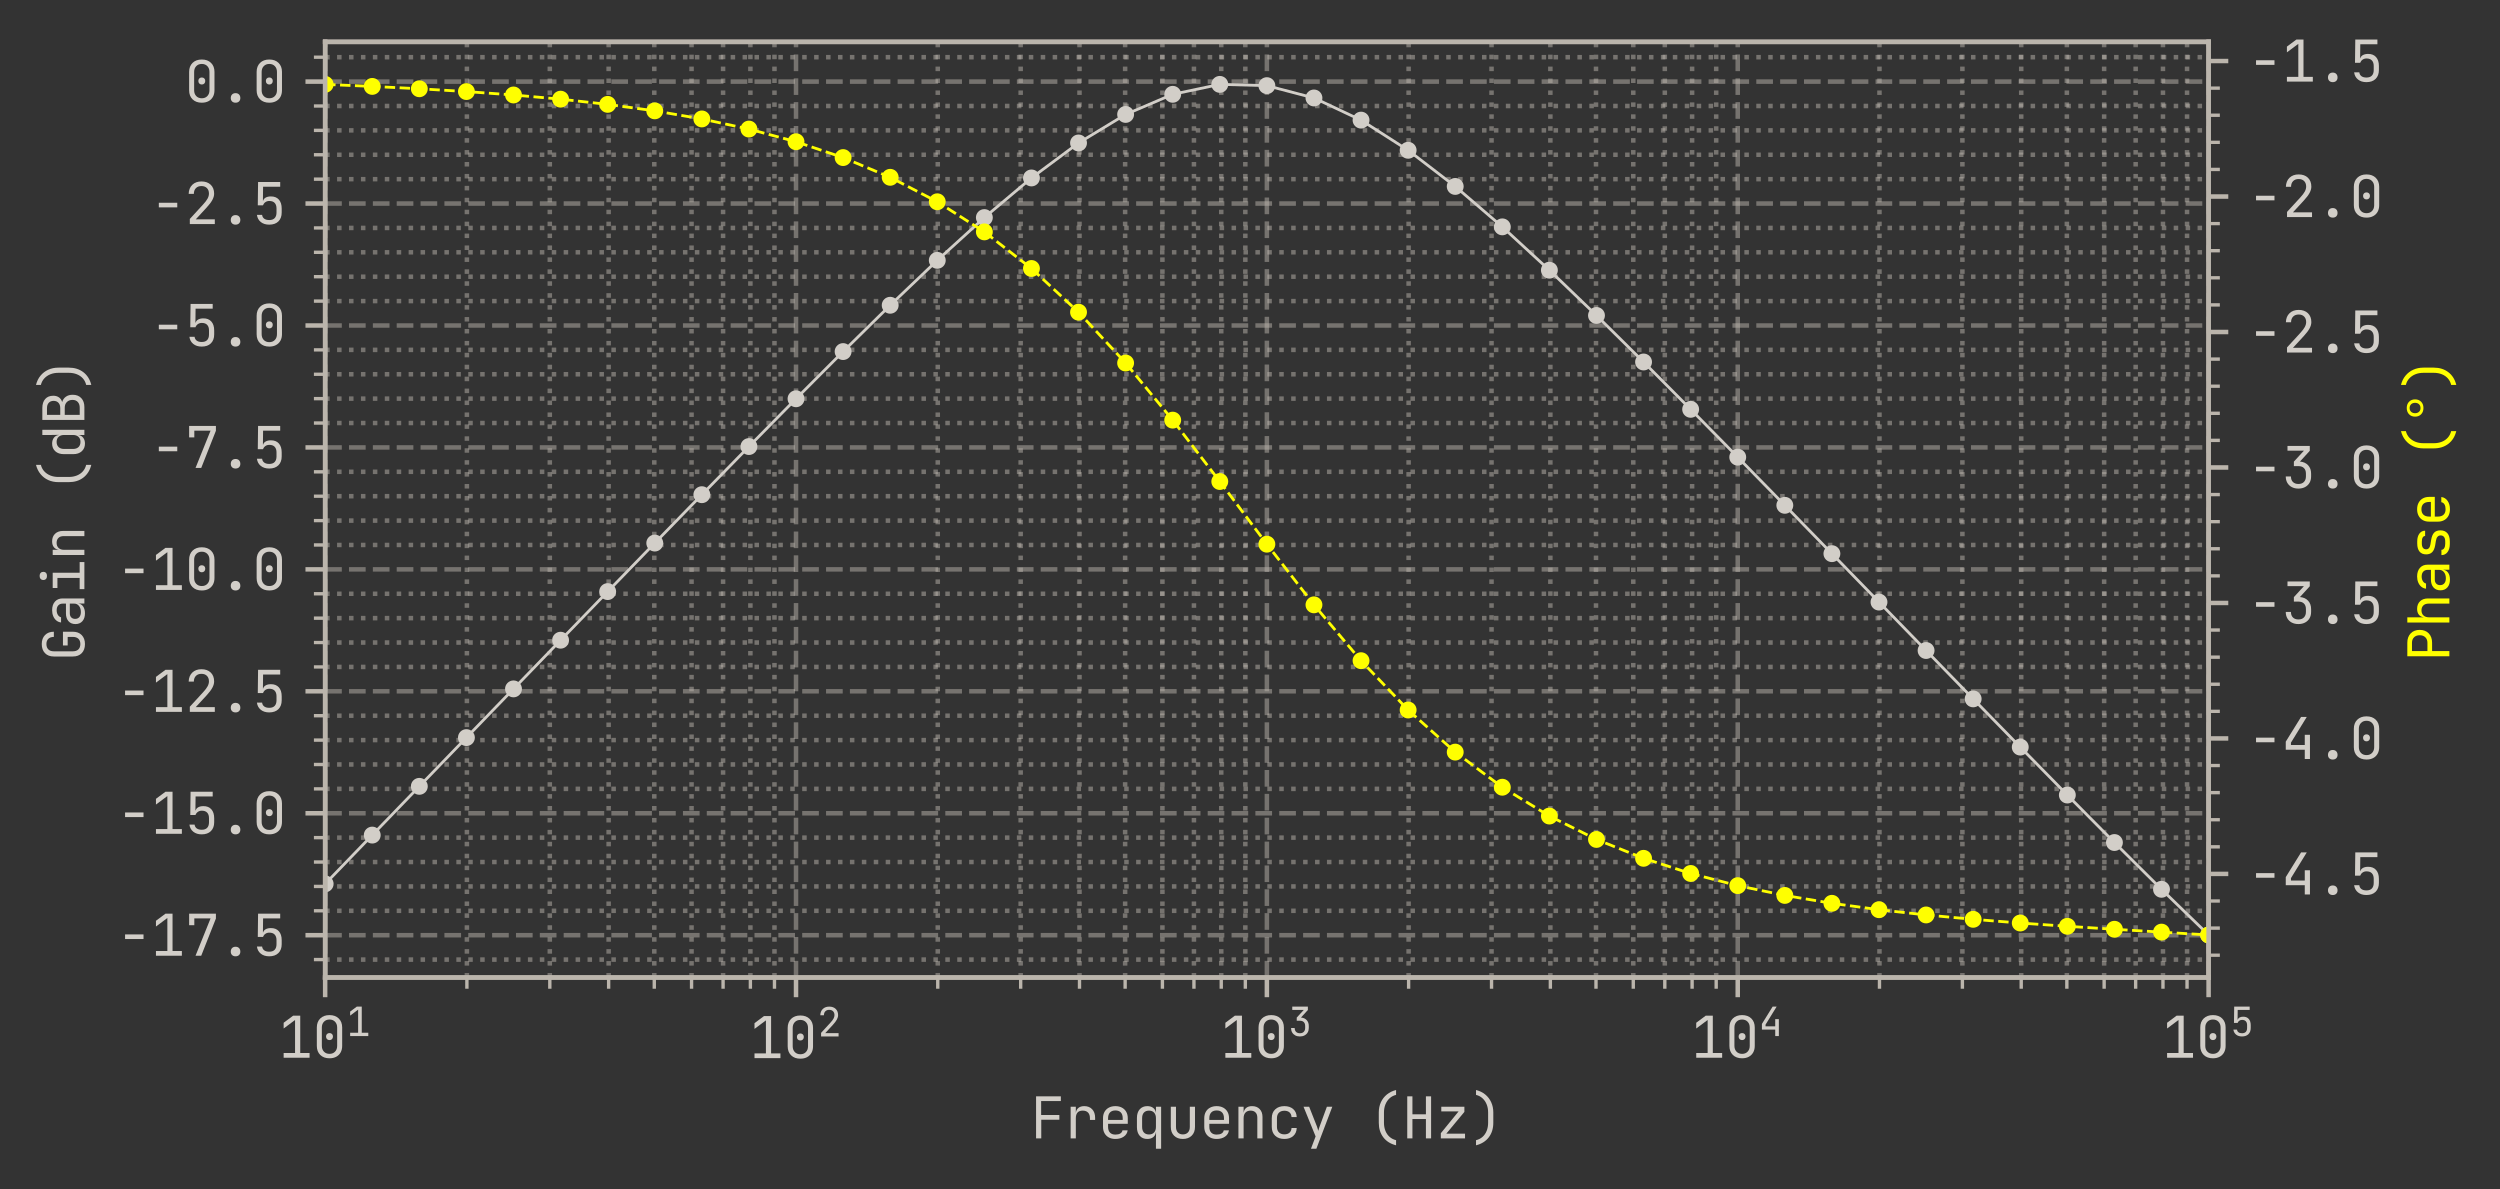 <?xml version="1.0" encoding="utf-8" standalone="no"?>
<!DOCTYPE svg PUBLIC "-//W3C//DTD SVG 1.1//EN"
  "http://www.w3.org/Graphics/SVG/1.1/DTD/svg11.dtd">
<svg xmlns:xlink="http://www.w3.org/1999/xlink" width="444.4pt" height="211.36pt" viewBox="0 0 444.4 211.36" xmlns="http://www.w3.org/2000/svg" version="1.1">
 <rect x="0" y="0" width="444.4" height="211.36" fill="#333333" stroke="none"/>
 <defs>
  <style type="text/css">*{stroke-linejoin: round; stroke-linecap: butt}</style>
 </defs>
 <g id="figure_1">
  <g id="patch_1">
   <path d="M 0 211.36 
L 444.4 211.36 
L 444.4 0 
L 0 0 
L 0 211.36 
z
" style="fill: none"/>
  </g>
  <g id="axes_1">
   <g id="patch_2">
    <path d="M 57.8 173.76 
L 392.6 173.76 
L 392.6 7.44 
L 57.8 7.44 
L 57.8 173.76 
z
" style="fill: none"/>
   </g>
   <g id="matplotlib.axis_1">
    <g id="xtick_1">
     <g id="line2d_1">
      <path d="M 57.8 173.76 
L 57.8 7.44 
" clip-path="url(#p5d12b812c7)" style="fill: none; stroke-dasharray: 2.96,1.28; stroke-dashoffset: 0; stroke: #bbb5ac; stroke-opacity: 0.5; stroke-width: 0.8"/>
     </g>
     <g id="line2d_2">
      <defs>
       <path id="m8802a3a227" d="M 0 0 
L 0 3.5 
" style="stroke: #bbb5ac; stroke-width: 0.8"/>
      </defs>
      <g>
       <use xlink:href="#m8802a3a227" x="57.8" y="173.76" style="fill: #bbb5ac; stroke: #bbb5ac; stroke-width: 0.8"/>
      </g>
     </g>
     <g id="text_1">
      <!-- $\mathdefault{10^{1}}$ -->
      <g style="fill: #d2cec8" transform="translate(49.5 188.06)scale(0.1 -0.1)">
       <defs>
        <path id="JetBrainsMono-Regular-31" d="M 576 0 
L 576 525 
L 1843 525 
L 1843 4192 
L 576 3245 
L 576 3885 
L 1632 4672 
L 2419 4672 
L 2419 525 
L 3456 525 
L 3456 0 
L 576 0 
z
" transform="scale(0.016)"/>
        <path id="JetBrainsMono-Regular-30" d="M 1920 -64 
Q 1274 -64 893 310 
Q 512 685 512 1312 
L 512 3360 
Q 512 3987 893 4361 
Q 1274 4736 1920 4736 
Q 2566 4736 2947 4361 
Q 3328 3987 3328 3360 
L 3328 1312 
Q 3328 896 3155 585 
Q 2982 275 2665 105 
Q 2349 -64 1920 -64 
z
M 1920 429 
Q 2304 429 2537 675 
Q 2771 922 2771 1312 
L 2771 3360 
Q 2771 3750 2537 3996 
Q 2304 4243 1920 4243 
Q 1536 4243 1302 3996 
Q 1069 3750 1069 3360 
L 1069 1312 
Q 1069 922 1302 675 
Q 1536 429 1920 429 
z
M 1920 1958 
Q 1747 1958 1641 2067 
Q 1536 2176 1536 2355 
Q 1536 2528 1641 2633 
Q 1747 2739 1920 2739 
Q 2093 2739 2198 2633 
Q 2304 2528 2304 2355 
Q 2304 2176 2198 2067 
Q 2093 1958 1920 1958 
z
" transform="scale(0.016)"/>
       </defs>
       <use xlink:href="#JetBrainsMono-Regular-31" transform="translate(0 0.4)"/>
       <use xlink:href="#JetBrainsMono-Regular-30" transform="translate(60 0.4)"/>
       <use xlink:href="#JetBrainsMono-Regular-31" transform="translate(120.962 38.9)scale(0.7)"/>
      </g>
     </g>
    </g>
    <g id="xtick_2">
     <g id="line2d_3">
      <path d="M 141.5 173.76 
L 141.5 7.44 
" clip-path="url(#p5d12b812c7)" style="fill: none; stroke-dasharray: 2.96,1.28; stroke-dashoffset: 0; stroke: #bbb5ac; stroke-opacity: 0.5; stroke-width: 0.8"/>
     </g>
     <g id="line2d_4">
      <g>
       <use xlink:href="#m8802a3a227" x="141.5" y="173.76" style="fill: #bbb5ac; stroke: #bbb5ac; stroke-width: 0.8"/>
      </g>
     </g>
     <g id="text_2">
      <!-- $\mathdefault{10^{2}}$ -->
      <g style="fill: #d2cec8" transform="translate(133.2 188.16)scale(0.1 -0.1)">
       <defs>
        <path id="JetBrainsMono-Regular-32" d="M 589 0 
L 589 570 
L 2080 2195 
Q 2413 2554 2563 2835 
Q 2714 3117 2714 3386 
Q 2714 3770 2490 3997 
Q 2266 4224 1882 4224 
Q 1491 4224 1264 3990 
Q 1037 3757 1037 3360 
L 461 3360 
Q 480 3994 864 4365 
Q 1248 4736 1882 4736 
Q 2528 4736 2909 4371 
Q 3290 4006 3290 3379 
Q 3290 3046 3094 2681 
Q 2899 2317 2464 1843 
L 1248 525 
L 3366 525 
L 3366 0 
L 589 0 
z
" transform="scale(0.016)"/>
       </defs>
       <use xlink:href="#JetBrainsMono-Regular-31" transform="translate(0 0.7)"/>
       <use xlink:href="#JetBrainsMono-Regular-30" transform="translate(60 0.7)"/>
       <use xlink:href="#JetBrainsMono-Regular-32" transform="translate(120.962 39.2)scale(0.7)"/>
      </g>
     </g>
    </g>
    <g id="xtick_3">
     <g id="line2d_5">
      <path d="M 225.2 173.76 
L 225.2 7.44 
" clip-path="url(#p5d12b812c7)" style="fill: none; stroke-dasharray: 2.96,1.28; stroke-dashoffset: 0; stroke: #bbb5ac; stroke-opacity: 0.5; stroke-width: 0.8"/>
     </g>
     <g id="line2d_6">
      <g>
       <use xlink:href="#m8802a3a227" x="225.2" y="173.76" style="fill: #bbb5ac; stroke: #bbb5ac; stroke-width: 0.8"/>
      </g>
     </g>
     <g id="text_3">
      <!-- $\mathdefault{10^{3}}$ -->
      <g style="fill: #d2cec8" transform="translate(216.9 188.06)scale(0.1 -0.1)">
       <defs>
        <path id="JetBrainsMono-Regular-33" d="M 1850 -64 
Q 1427 -64 1110 105 
Q 794 275 621 576 
Q 448 877 448 1280 
L 1024 1280 
Q 1024 890 1245 669 
Q 1466 448 1856 448 
Q 2253 448 2470 678 
Q 2688 909 2688 1280 
L 2688 1600 
Q 2688 1997 2470 2214 
Q 2253 2432 1856 2432 
L 1350 2432 
L 1350 2931 
L 2464 4147 
L 640 4147 
L 640 4672 
L 3117 4672 
L 3117 4134 
L 2022 2938 
Q 2592 2893 2928 2534 
Q 3264 2176 3264 1600 
L 3264 1280 
Q 3264 877 3088 576 
Q 2912 275 2592 105 
Q 2272 -64 1850 -64 
z
" transform="scale(0.016)"/>
       </defs>
       <use xlink:href="#JetBrainsMono-Regular-31" transform="translate(0 0.4)"/>
       <use xlink:href="#JetBrainsMono-Regular-30" transform="translate(60 0.4)"/>
       <use xlink:href="#JetBrainsMono-Regular-33" transform="translate(120.962 38.9)scale(0.7)"/>
      </g>
     </g>
    </g>
    <g id="xtick_4">
     <g id="line2d_7">
      <path d="M 308.9 173.76 
L 308.9 7.44 
" clip-path="url(#p5d12b812c7)" style="fill: none; stroke-dasharray: 2.96,1.28; stroke-dashoffset: 0; stroke: #bbb5ac; stroke-opacity: 0.5; stroke-width: 0.8"/>
     </g>
     <g id="line2d_8">
      <g>
       <use xlink:href="#m8802a3a227" x="308.9" y="173.76" style="fill: #bbb5ac; stroke: #bbb5ac; stroke-width: 0.8"/>
      </g>
     </g>
     <g id="text_4">
      <!-- $\mathdefault{10^{4}}$ -->
      <g style="fill: #d2cec8" transform="translate(300.6 188.06)scale(0.1 -0.1)">
       <defs>
        <path id="JetBrainsMono-Regular-34" d="M 2560 0 
L 2560 1024 
L 448 1024 
L 448 1926 
L 2150 4672 
L 2784 4672 
L 1024 1811 
L 1024 1549 
L 2560 1549 
L 2560 2688 
L 3136 2688 
L 3136 0 
L 2560 0 
z
" transform="scale(0.016)"/>
       </defs>
       <use xlink:href="#JetBrainsMono-Regular-31" transform="translate(0 0.4)"/>
       <use xlink:href="#JetBrainsMono-Regular-30" transform="translate(60 0.4)"/>
       <use xlink:href="#JetBrainsMono-Regular-34" transform="translate(120.962 38.9)scale(0.7)"/>
      </g>
     </g>
    </g>
    <g id="xtick_5">
     <g id="line2d_9">
      <path d="M 392.6 173.76 
L 392.6 7.44 
" clip-path="url(#p5d12b812c7)" style="fill: none; stroke-dasharray: 2.96,1.28; stroke-dashoffset: 0; stroke: #bbb5ac; stroke-opacity: 0.5; stroke-width: 0.8"/>
     </g>
     <g id="line2d_10">
      <g>
       <use xlink:href="#m8802a3a227" x="392.6" y="173.76" style="fill: #bbb5ac; stroke: #bbb5ac; stroke-width: 0.8"/>
      </g>
     </g>
     <g id="text_5">
      <!-- $\mathdefault{10^{5}}$ -->
      <g style="fill: #d2cec8" transform="translate(384.3 188.06)scale(0.1 -0.1)">
       <defs>
        <path id="JetBrainsMono-Regular-35" d="M 1907 -64 
Q 1338 -64 973 230 
Q 608 525 544 1024 
L 1120 1024 
Q 1152 749 1357 598 
Q 1562 448 1914 448 
Q 2317 448 2518 665 
Q 2720 883 2720 1280 
L 2720 1734 
Q 2720 2131 2518 2348 
Q 2317 2566 1920 2566 
Q 1670 2566 1484 2435 
Q 1299 2304 1216 2086 
L 640 2086 
L 672 4672 
L 3130 4672 
L 3130 4147 
L 1229 4147 
L 1210 2592 
L 1235 2592 
Q 1293 2816 1520 2944 
Q 1747 3072 2093 3072 
Q 2662 3078 2979 2723 
Q 3296 2368 3296 1734 
L 3296 1280 
Q 3296 659 2931 297 
Q 2566 -64 1907 -64 
z
" transform="scale(0.016)"/>
       </defs>
       <use xlink:href="#JetBrainsMono-Regular-31" transform="translate(0 0.4)"/>
       <use xlink:href="#JetBrainsMono-Regular-30" transform="translate(60 0.4)"/>
       <use xlink:href="#JetBrainsMono-Regular-35" transform="translate(120.962 38.9)scale(0.7)"/>
      </g>
     </g>
    </g>
    <g id="xtick_6">
     <g id="line2d_11">
      <path d="M 82.996 173.76 
L 82.996 7.44 
" clip-path="url(#p5d12b812c7)" style="fill: none; stroke-dasharray: 0.8,1.32; stroke-dashoffset: 0; stroke: #bbb5ac; stroke-opacity: 0.5; stroke-width: 0.8"/>
     </g>
     <g id="line2d_12">
      <defs>
       <path id="mea76525e24" d="M 0 0 
L 0 2 
" style="stroke: #bbb5ac; stroke-width: 0.6"/>
      </defs>
      <g>
       <use xlink:href="#mea76525e24" x="82.996" y="173.76" style="fill: #bbb5ac; stroke: #bbb5ac; stroke-width: 0.6"/>
      </g>
     </g>
    </g>
    <g id="xtick_7">
     <g id="line2d_13">
      <path d="M 97.735 173.76 
L 97.735 7.44 
" clip-path="url(#p5d12b812c7)" style="fill: none; stroke-dasharray: 0.8,1.32; stroke-dashoffset: 0; stroke: #bbb5ac; stroke-opacity: 0.5; stroke-width: 0.8"/>
     </g>
     <g id="line2d_14">
      <g>
       <use xlink:href="#mea76525e24" x="97.735" y="173.76" style="fill: #bbb5ac; stroke: #bbb5ac; stroke-width: 0.6"/>
      </g>
     </g>
    </g>
    <g id="xtick_8">
     <g id="line2d_15">
      <path d="M 108.192 173.76 
L 108.192 7.44 
" clip-path="url(#p5d12b812c7)" style="fill: none; stroke-dasharray: 0.8,1.32; stroke-dashoffset: 0; stroke: #bbb5ac; stroke-opacity: 0.5; stroke-width: 0.8"/>
     </g>
     <g id="line2d_16">
      <g>
       <use xlink:href="#mea76525e24" x="108.192" y="173.76" style="fill: #bbb5ac; stroke: #bbb5ac; stroke-width: 0.6"/>
      </g>
     </g>
    </g>
    <g id="xtick_9">
     <g id="line2d_17">
      <path d="M 116.304 173.76 
L 116.304 7.44 
" clip-path="url(#p5d12b812c7)" style="fill: none; stroke-dasharray: 0.8,1.32; stroke-dashoffset: 0; stroke: #bbb5ac; stroke-opacity: 0.5; stroke-width: 0.8"/>
     </g>
     <g id="line2d_18">
      <g>
       <use xlink:href="#mea76525e24" x="116.304" y="173.76" style="fill: #bbb5ac; stroke: #bbb5ac; stroke-width: 0.6"/>
      </g>
     </g>
    </g>
    <g id="xtick_10">
     <g id="line2d_19">
      <path d="M 122.931 173.76 
L 122.931 7.44 
" clip-path="url(#p5d12b812c7)" style="fill: none; stroke-dasharray: 0.8,1.32; stroke-dashoffset: 0; stroke: #bbb5ac; stroke-opacity: 0.5; stroke-width: 0.8"/>
     </g>
     <g id="line2d_20">
      <g>
       <use xlink:href="#mea76525e24" x="122.931" y="173.76" style="fill: #bbb5ac; stroke: #bbb5ac; stroke-width: 0.6"/>
      </g>
     </g>
    </g>
    <g id="xtick_11">
     <g id="line2d_21">
      <path d="M 128.535 173.76 
L 128.535 7.44 
" clip-path="url(#p5d12b812c7)" style="fill: none; stroke-dasharray: 0.8,1.32; stroke-dashoffset: 0; stroke: #bbb5ac; stroke-opacity: 0.5; stroke-width: 0.8"/>
     </g>
     <g id="line2d_22">
      <g>
       <use xlink:href="#mea76525e24" x="128.535" y="173.76" style="fill: #bbb5ac; stroke: #bbb5ac; stroke-width: 0.6"/>
      </g>
     </g>
    </g>
    <g id="xtick_12">
     <g id="line2d_23">
      <path d="M 133.389 173.76 
L 133.389 7.44 
" clip-path="url(#p5d12b812c7)" style="fill: none; stroke-dasharray: 0.8,1.32; stroke-dashoffset: 0; stroke: #bbb5ac; stroke-opacity: 0.5; stroke-width: 0.8"/>
     </g>
     <g id="line2d_24">
      <g>
       <use xlink:href="#mea76525e24" x="133.389" y="173.76" style="fill: #bbb5ac; stroke: #bbb5ac; stroke-width: 0.6"/>
      </g>
     </g>
    </g>
    <g id="xtick_13">
     <g id="line2d_25">
      <path d="M 137.67 173.76 
L 137.67 7.44 
" clip-path="url(#p5d12b812c7)" style="fill: none; stroke-dasharray: 0.8,1.32; stroke-dashoffset: 0; stroke: #bbb5ac; stroke-opacity: 0.5; stroke-width: 0.8"/>
     </g>
     <g id="line2d_26">
      <g>
       <use xlink:href="#mea76525e24" x="137.67" y="173.76" style="fill: #bbb5ac; stroke: #bbb5ac; stroke-width: 0.6"/>
      </g>
     </g>
    </g>
    <g id="xtick_14">
     <g id="line2d_27">
      <path d="M 166.696 173.76 
L 166.696 7.44 
" clip-path="url(#p5d12b812c7)" style="fill: none; stroke-dasharray: 0.8,1.32; stroke-dashoffset: 0; stroke: #bbb5ac; stroke-opacity: 0.5; stroke-width: 0.8"/>
     </g>
     <g id="line2d_28">
      <g>
       <use xlink:href="#mea76525e24" x="166.696" y="173.76" style="fill: #bbb5ac; stroke: #bbb5ac; stroke-width: 0.6"/>
      </g>
     </g>
    </g>
    <g id="xtick_15">
     <g id="line2d_29">
      <path d="M 181.435 173.76 
L 181.435 7.44 
" clip-path="url(#p5d12b812c7)" style="fill: none; stroke-dasharray: 0.8,1.32; stroke-dashoffset: 0; stroke: #bbb5ac; stroke-opacity: 0.5; stroke-width: 0.8"/>
     </g>
     <g id="line2d_30">
      <g>
       <use xlink:href="#mea76525e24" x="181.435" y="173.76" style="fill: #bbb5ac; stroke: #bbb5ac; stroke-width: 0.6"/>
      </g>
     </g>
    </g>
    <g id="xtick_16">
     <g id="line2d_31">
      <path d="M 191.892 173.76 
L 191.892 7.44 
" clip-path="url(#p5d12b812c7)" style="fill: none; stroke-dasharray: 0.8,1.32; stroke-dashoffset: 0; stroke: #bbb5ac; stroke-opacity: 0.5; stroke-width: 0.8"/>
     </g>
     <g id="line2d_32">
      <g>
       <use xlink:href="#mea76525e24" x="191.892" y="173.76" style="fill: #bbb5ac; stroke: #bbb5ac; stroke-width: 0.6"/>
      </g>
     </g>
    </g>
    <g id="xtick_17">
     <g id="line2d_33">
      <path d="M 200.004 173.76 
L 200.004 7.44 
" clip-path="url(#p5d12b812c7)" style="fill: none; stroke-dasharray: 0.8,1.32; stroke-dashoffset: 0; stroke: #bbb5ac; stroke-opacity: 0.5; stroke-width: 0.8"/>
     </g>
     <g id="line2d_34">
      <g>
       <use xlink:href="#mea76525e24" x="200.004" y="173.76" style="fill: #bbb5ac; stroke: #bbb5ac; stroke-width: 0.6"/>
      </g>
     </g>
    </g>
    <g id="xtick_18">
     <g id="line2d_35">
      <path d="M 206.631 173.76 
L 206.631 7.44 
" clip-path="url(#p5d12b812c7)" style="fill: none; stroke-dasharray: 0.8,1.32; stroke-dashoffset: 0; stroke: #bbb5ac; stroke-opacity: 0.5; stroke-width: 0.8"/>
     </g>
     <g id="line2d_36">
      <g>
       <use xlink:href="#mea76525e24" x="206.631" y="173.76" style="fill: #bbb5ac; stroke: #bbb5ac; stroke-width: 0.6"/>
      </g>
     </g>
    </g>
    <g id="xtick_19">
     <g id="line2d_37">
      <path d="M 212.235 173.76 
L 212.235 7.44 
" clip-path="url(#p5d12b812c7)" style="fill: none; stroke-dasharray: 0.8,1.32; stroke-dashoffset: 0; stroke: #bbb5ac; stroke-opacity: 0.5; stroke-width: 0.8"/>
     </g>
     <g id="line2d_38">
      <g>
       <use xlink:href="#mea76525e24" x="212.235" y="173.76" style="fill: #bbb5ac; stroke: #bbb5ac; stroke-width: 0.6"/>
      </g>
     </g>
    </g>
    <g id="xtick_20">
     <g id="line2d_39">
      <path d="M 217.089 173.76 
L 217.089 7.44 
" clip-path="url(#p5d12b812c7)" style="fill: none; stroke-dasharray: 0.8,1.32; stroke-dashoffset: 0; stroke: #bbb5ac; stroke-opacity: 0.5; stroke-width: 0.8"/>
     </g>
     <g id="line2d_40">
      <g>
       <use xlink:href="#mea76525e24" x="217.089" y="173.76" style="fill: #bbb5ac; stroke: #bbb5ac; stroke-width: 0.6"/>
      </g>
     </g>
    </g>
    <g id="xtick_21">
     <g id="line2d_41">
      <path d="M 221.37 173.76 
L 221.37 7.44 
" clip-path="url(#p5d12b812c7)" style="fill: none; stroke-dasharray: 0.8,1.32; stroke-dashoffset: 0; stroke: #bbb5ac; stroke-opacity: 0.5; stroke-width: 0.8"/>
     </g>
     <g id="line2d_42">
      <g>
       <use xlink:href="#mea76525e24" x="221.37" y="173.76" style="fill: #bbb5ac; stroke: #bbb5ac; stroke-width: 0.6"/>
      </g>
     </g>
    </g>
    <g id="xtick_22">
     <g id="line2d_43">
      <path d="M 250.396 173.76 
L 250.396 7.44 
" clip-path="url(#p5d12b812c7)" style="fill: none; stroke-dasharray: 0.8,1.32; stroke-dashoffset: 0; stroke: #bbb5ac; stroke-opacity: 0.5; stroke-width: 0.8"/>
     </g>
     <g id="line2d_44">
      <g>
       <use xlink:href="#mea76525e24" x="250.396" y="173.76" style="fill: #bbb5ac; stroke: #bbb5ac; stroke-width: 0.6"/>
      </g>
     </g>
    </g>
    <g id="xtick_23">
     <g id="line2d_45">
      <path d="M 265.135 173.76 
L 265.135 7.44 
" clip-path="url(#p5d12b812c7)" style="fill: none; stroke-dasharray: 0.8,1.32; stroke-dashoffset: 0; stroke: #bbb5ac; stroke-opacity: 0.5; stroke-width: 0.8"/>
     </g>
     <g id="line2d_46">
      <g>
       <use xlink:href="#mea76525e24" x="265.135" y="173.76" style="fill: #bbb5ac; stroke: #bbb5ac; stroke-width: 0.6"/>
      </g>
     </g>
    </g>
    <g id="xtick_24">
     <g id="line2d_47">
      <path d="M 275.592 173.76 
L 275.592 7.44 
" clip-path="url(#p5d12b812c7)" style="fill: none; stroke-dasharray: 0.8,1.32; stroke-dashoffset: 0; stroke: #bbb5ac; stroke-opacity: 0.5; stroke-width: 0.8"/>
     </g>
     <g id="line2d_48">
      <g>
       <use xlink:href="#mea76525e24" x="275.592" y="173.76" style="fill: #bbb5ac; stroke: #bbb5ac; stroke-width: 0.6"/>
      </g>
     </g>
    </g>
    <g id="xtick_25">
     <g id="line2d_49">
      <path d="M 283.704 173.76 
L 283.704 7.44 
" clip-path="url(#p5d12b812c7)" style="fill: none; stroke-dasharray: 0.8,1.32; stroke-dashoffset: 0; stroke: #bbb5ac; stroke-opacity: 0.5; stroke-width: 0.8"/>
     </g>
     <g id="line2d_50">
      <g>
       <use xlink:href="#mea76525e24" x="283.704" y="173.76" style="fill: #bbb5ac; stroke: #bbb5ac; stroke-width: 0.6"/>
      </g>
     </g>
    </g>
    <g id="xtick_26">
     <g id="line2d_51">
      <path d="M 290.331 173.76 
L 290.331 7.44 
" clip-path="url(#p5d12b812c7)" style="fill: none; stroke-dasharray: 0.8,1.32; stroke-dashoffset: 0; stroke: #bbb5ac; stroke-opacity: 0.5; stroke-width: 0.8"/>
     </g>
     <g id="line2d_52">
      <g>
       <use xlink:href="#mea76525e24" x="290.331" y="173.76" style="fill: #bbb5ac; stroke: #bbb5ac; stroke-width: 0.6"/>
      </g>
     </g>
    </g>
    <g id="xtick_27">
     <g id="line2d_53">
      <path d="M 295.935 173.76 
L 295.935 7.44 
" clip-path="url(#p5d12b812c7)" style="fill: none; stroke-dasharray: 0.8,1.32; stroke-dashoffset: 0; stroke: #bbb5ac; stroke-opacity: 0.5; stroke-width: 0.8"/>
     </g>
     <g id="line2d_54">
      <g>
       <use xlink:href="#mea76525e24" x="295.935" y="173.76" style="fill: #bbb5ac; stroke: #bbb5ac; stroke-width: 0.6"/>
      </g>
     </g>
    </g>
    <g id="xtick_28">
     <g id="line2d_55">
      <path d="M 300.789 173.76 
L 300.789 7.44 
" clip-path="url(#p5d12b812c7)" style="fill: none; stroke-dasharray: 0.8,1.32; stroke-dashoffset: 0; stroke: #bbb5ac; stroke-opacity: 0.5; stroke-width: 0.8"/>
     </g>
     <g id="line2d_56">
      <g>
       <use xlink:href="#mea76525e24" x="300.789" y="173.76" style="fill: #bbb5ac; stroke: #bbb5ac; stroke-width: 0.6"/>
      </g>
     </g>
    </g>
    <g id="xtick_29">
     <g id="line2d_57">
      <path d="M 305.07 173.76 
L 305.07 7.44 
" clip-path="url(#p5d12b812c7)" style="fill: none; stroke-dasharray: 0.8,1.32; stroke-dashoffset: 0; stroke: #bbb5ac; stroke-opacity: 0.5; stroke-width: 0.8"/>
     </g>
     <g id="line2d_58">
      <g>
       <use xlink:href="#mea76525e24" x="305.07" y="173.76" style="fill: #bbb5ac; stroke: #bbb5ac; stroke-width: 0.6"/>
      </g>
     </g>
    </g>
    <g id="xtick_30">
     <g id="line2d_59">
      <path d="M 334.096 173.76 
L 334.096 7.44 
" clip-path="url(#p5d12b812c7)" style="fill: none; stroke-dasharray: 0.8,1.32; stroke-dashoffset: 0; stroke: #bbb5ac; stroke-opacity: 0.5; stroke-width: 0.8"/>
     </g>
     <g id="line2d_60">
      <g>
       <use xlink:href="#mea76525e24" x="334.096" y="173.76" style="fill: #bbb5ac; stroke: #bbb5ac; stroke-width: 0.6"/>
      </g>
     </g>
    </g>
    <g id="xtick_31">
     <g id="line2d_61">
      <path d="M 348.835 173.76 
L 348.835 7.44 
" clip-path="url(#p5d12b812c7)" style="fill: none; stroke-dasharray: 0.8,1.32; stroke-dashoffset: 0; stroke: #bbb5ac; stroke-opacity: 0.5; stroke-width: 0.8"/>
     </g>
     <g id="line2d_62">
      <g>
       <use xlink:href="#mea76525e24" x="348.835" y="173.76" style="fill: #bbb5ac; stroke: #bbb5ac; stroke-width: 0.6"/>
      </g>
     </g>
    </g>
    <g id="xtick_32">
     <g id="line2d_63">
      <path d="M 359.292 173.76 
L 359.292 7.44 
" clip-path="url(#p5d12b812c7)" style="fill: none; stroke-dasharray: 0.8,1.32; stroke-dashoffset: 0; stroke: #bbb5ac; stroke-opacity: 0.5; stroke-width: 0.8"/>
     </g>
     <g id="line2d_64">
      <g>
       <use xlink:href="#mea76525e24" x="359.292" y="173.76" style="fill: #bbb5ac; stroke: #bbb5ac; stroke-width: 0.6"/>
      </g>
     </g>
    </g>
    <g id="xtick_33">
     <g id="line2d_65">
      <path d="M 367.404 173.76 
L 367.404 7.44 
" clip-path="url(#p5d12b812c7)" style="fill: none; stroke-dasharray: 0.8,1.32; stroke-dashoffset: 0; stroke: #bbb5ac; stroke-opacity: 0.5; stroke-width: 0.8"/>
     </g>
     <g id="line2d_66">
      <g>
       <use xlink:href="#mea76525e24" x="367.404" y="173.76" style="fill: #bbb5ac; stroke: #bbb5ac; stroke-width: 0.6"/>
      </g>
     </g>
    </g>
    <g id="xtick_34">
     <g id="line2d_67">
      <path d="M 374.031 173.76 
L 374.031 7.44 
" clip-path="url(#p5d12b812c7)" style="fill: none; stroke-dasharray: 0.8,1.32; stroke-dashoffset: 0; stroke: #bbb5ac; stroke-opacity: 0.5; stroke-width: 0.8"/>
     </g>
     <g id="line2d_68">
      <g>
       <use xlink:href="#mea76525e24" x="374.031" y="173.76" style="fill: #bbb5ac; stroke: #bbb5ac; stroke-width: 0.6"/>
      </g>
     </g>
    </g>
    <g id="xtick_35">
     <g id="line2d_69">
      <path d="M 379.635 173.76 
L 379.635 7.44 
" clip-path="url(#p5d12b812c7)" style="fill: none; stroke-dasharray: 0.8,1.32; stroke-dashoffset: 0; stroke: #bbb5ac; stroke-opacity: 0.5; stroke-width: 0.8"/>
     </g>
     <g id="line2d_70">
      <g>
       <use xlink:href="#mea76525e24" x="379.635" y="173.76" style="fill: #bbb5ac; stroke: #bbb5ac; stroke-width: 0.6"/>
      </g>
     </g>
    </g>
    <g id="xtick_36">
     <g id="line2d_71">
      <path d="M 384.489 173.76 
L 384.489 7.44 
" clip-path="url(#p5d12b812c7)" style="fill: none; stroke-dasharray: 0.8,1.32; stroke-dashoffset: 0; stroke: #bbb5ac; stroke-opacity: 0.5; stroke-width: 0.8"/>
     </g>
     <g id="line2d_72">
      <g>
       <use xlink:href="#mea76525e24" x="384.489" y="173.76" style="fill: #bbb5ac; stroke: #bbb5ac; stroke-width: 0.6"/>
      </g>
     </g>
    </g>
    <g id="xtick_37">
     <g id="line2d_73">
      <path d="M 388.77 173.76 
L 388.77 7.44 
" clip-path="url(#p5d12b812c7)" style="fill: none; stroke-dasharray: 0.8,1.32; stroke-dashoffset: 0; stroke: #bbb5ac; stroke-opacity: 0.5; stroke-width: 0.8"/>
     </g>
     <g id="line2d_74">
      <g>
       <use xlink:href="#mea76525e24" x="388.77" y="173.76" style="fill: #bbb5ac; stroke: #bbb5ac; stroke-width: 0.6"/>
      </g>
     </g>
    </g>
    <g id="text_6">
     <!-- Frequency (Hz) -->
     <g style="fill: #d2cec8" transform="translate(183.2 202.36)scale(0.1 -0.1)">
      <defs>
       <path id="JetBrainsMono-Regular-46" d="M 608 0 
L 608 4672 
L 3360 4672 
L 3360 4147 
L 1171 4147 
L 1171 2598 
L 3194 2598 
L 3194 2074 
L 1184 2074 
L 1184 0 
L 608 0 
z
" transform="scale(0.016)"/>
       <path id="JetBrainsMono-Regular-72" d="M 698 0 
L 698 3520 
L 1274 3520 
L 1274 2848 
L 1280 2848 
Q 1325 3200 1568 3392 
Q 1811 3584 2214 3584 
Q 2765 3584 3091 3235 
Q 3418 2886 3418 2291 
L 3418 2048 
L 2842 2048 
L 2842 2240 
Q 2842 2643 2637 2864 
Q 2432 3085 2042 3085 
Q 1274 3085 1274 2240 
L 1274 0 
L 698 0 
z
" transform="scale(0.016)"/>
       <path id="JetBrainsMono-Regular-65" d="M 1920 -64 
Q 1504 -64 1193 102 
Q 883 269 713 573 
Q 544 877 544 1280 
L 544 2240 
Q 544 2650 713 2950 
Q 883 3251 1193 3417 
Q 1504 3584 1920 3584 
Q 2336 3584 2646 3417 
Q 2957 3251 3126 2950 
Q 3296 2650 3296 2240 
L 3296 1619 
L 1107 1619 
L 1107 1280 
Q 1107 864 1318 643 
Q 1530 422 1920 422 
Q 2253 422 2457 540 
Q 2662 659 2707 896 
L 3283 896 
Q 3226 454 2851 195 
Q 2477 -64 1920 -64 
z
M 1107 2054 
L 2733 2054 
L 2733 2240 
Q 2733 2656 2525 2880 
Q 2317 3104 1920 3104 
Q 1530 3104 1318 2880 
Q 1107 2656 1107 2240 
L 1107 2054 
z
" transform="scale(0.016)"/>
       <path id="JetBrainsMono-Regular-71" d="M 2675 -1152 
L 2675 -128 
L 2688 672 
L 2669 672 
Q 2624 333 2368 134 
Q 2112 -64 1715 -64 
Q 1184 -64 873 288 
Q 563 640 563 1248 
L 563 2278 
Q 563 2886 876 3235 
Q 1190 3584 1715 3584 
Q 2112 3584 2368 3389 
Q 2624 3194 2669 2848 
L 2675 2848 
L 2675 3520 
L 3251 3520 
L 3251 -1152 
L 2675 -1152 
z
M 1907 435 
Q 2266 435 2470 659 
Q 2675 883 2675 1280 
L 2675 2240 
Q 2675 2637 2470 2861 
Q 2266 3085 1907 3085 
Q 1542 3085 1340 2867 
Q 1139 2650 1139 2240 
L 1139 1280 
Q 1139 870 1340 652 
Q 1542 435 1907 435 
z
" transform="scale(0.016)"/>
       <path id="JetBrainsMono-Regular-75" d="M 1914 -64 
Q 1306 -64 941 297 
Q 576 659 576 1280 
L 576 3520 
L 1152 3520 
L 1152 1280 
Q 1152 883 1357 662 
Q 1562 442 1914 442 
Q 2272 442 2480 662 
Q 2688 883 2688 1280 
L 2688 3520 
L 3264 3520 
L 3264 1280 
Q 3264 659 2893 297 
Q 2522 -64 1914 -64 
z
" transform="scale(0.016)"/>
       <path id="JetBrainsMono-Regular-6e" d="M 589 0 
L 589 3520 
L 1165 3520 
L 1165 2848 
L 1171 2848 
Q 1216 3200 1459 3392 
Q 1702 3584 2106 3584 
Q 2637 3584 2950 3257 
Q 3264 2931 3264 2368 
L 3264 0 
L 2688 0 
L 2688 2304 
Q 2688 2682 2486 2883 
Q 2285 3085 1939 3085 
Q 1581 3085 1373 2867 
Q 1165 2650 1165 2240 
L 1165 0 
L 589 0 
z
" transform="scale(0.016)"/>
       <path id="JetBrainsMono-Regular-63" d="M 1946 -64 
Q 1306 -64 925 294 
Q 544 653 544 1280 
L 544 2240 
Q 544 2867 925 3225 
Q 1306 3584 1946 3584 
Q 2554 3584 2925 3257 
Q 3296 2931 3315 2368 
L 2739 2368 
Q 2720 2707 2512 2889 
Q 2304 3072 1946 3072 
Q 1568 3072 1344 2857 
Q 1120 2643 1120 2246 
L 1120 1280 
Q 1120 883 1344 665 
Q 1568 448 1946 448 
Q 2304 448 2512 633 
Q 2720 819 2739 1152 
L 3315 1152 
Q 3296 589 2925 262 
Q 2554 -64 1946 -64 
z
" transform="scale(0.016)"/>
       <path id="JetBrainsMono-Regular-79" d="M 1146 -1152 
L 1664 218 
L 320 3520 
L 947 3520 
L 1805 1344 
Q 1850 1235 1891 1084 
Q 1933 934 1958 832 
Q 1984 934 2029 1084 
Q 2074 1235 2118 1344 
L 2918 3520 
L 3520 3520 
L 1747 -1152 
L 1146 -1152 
z
" transform="scale(0.016)"/>
       <path id="JetBrainsMono-Regular-20" transform="scale(0.016)"/>
       <path id="JetBrainsMono-Regular-28" d="M 3104 -768 
Q 2195 -544 1689 115 
Q 1184 774 1184 1728 
L 1184 2880 
Q 1184 3507 1417 4016 
Q 1651 4525 2083 4877 
Q 2515 5229 3104 5376 
L 3104 4832 
Q 2694 4736 2393 4464 
Q 2093 4192 1926 3789 
Q 1760 3386 1760 2880 
L 1760 1728 
Q 1760 1235 1923 832 
Q 2086 429 2390 163 
Q 2694 -102 3104 -198 
L 3104 -768 
z
" transform="scale(0.016)"/>
       <path id="JetBrainsMono-Regular-48" d="M 595 0 
L 595 4672 
L 1171 4672 
L 1171 2675 
L 2669 2675 
L 2669 4672 
L 3245 4672 
L 3245 0 
L 2669 0 
L 2669 2150 
L 1171 2150 
L 1171 0 
L 595 0 
z
" transform="scale(0.016)"/>
       <path id="JetBrainsMono-Regular-7a" d="M 576 0 
L 576 576 
L 2547 2995 
L 627 2995 
L 627 3520 
L 3194 3520 
L 3194 2944 
L 1184 525 
L 3264 525 
L 3264 0 
L 576 0 
z
" transform="scale(0.016)"/>
       <path id="JetBrainsMono-Regular-29" d="M 736 -768 
L 736 -198 
Q 1152 -102 1453 163 
Q 1754 429 1917 832 
Q 2080 1235 2080 1728 
L 2080 2880 
Q 2080 3386 1913 3789 
Q 1747 4192 1446 4464 
Q 1146 4736 736 4832 
L 736 5376 
Q 1331 5229 1760 4877 
Q 2189 4525 2422 4016 
Q 2656 3507 2656 2880 
L 2656 1728 
Q 2656 774 2150 115 
Q 1645 -544 736 -768 
z
" transform="scale(0.016)"/>
      </defs>
      <use xlink:href="#JetBrainsMono-Regular-46"/>
      <use xlink:href="#JetBrainsMono-Regular-72" x="60"/>
      <use xlink:href="#JetBrainsMono-Regular-65" x="120"/>
      <use xlink:href="#JetBrainsMono-Regular-71" x="180"/>
      <use xlink:href="#JetBrainsMono-Regular-75" x="240"/>
      <use xlink:href="#JetBrainsMono-Regular-65" x="300"/>
      <use xlink:href="#JetBrainsMono-Regular-6e" x="360"/>
      <use xlink:href="#JetBrainsMono-Regular-63" x="420"/>
      <use xlink:href="#JetBrainsMono-Regular-79" x="480"/>
      <use xlink:href="#JetBrainsMono-Regular-20" x="540"/>
      <use xlink:href="#JetBrainsMono-Regular-28" x="600"/>
      <use xlink:href="#JetBrainsMono-Regular-48" x="660"/>
      <use xlink:href="#JetBrainsMono-Regular-7a" x="720"/>
      <use xlink:href="#JetBrainsMono-Regular-29" x="780"/>
     </g>
    </g>
   </g>
   <g id="matplotlib.axis_2">
    <g id="ytick_1">
     <g id="line2d_75">
      <path d="M 57.8 166.241 
L 392.6 166.241 
" clip-path="url(#p5d12b812c7)" style="fill: none; stroke-dasharray: 2.96,1.28; stroke-dashoffset: 0; stroke: #bbb5ac; stroke-opacity: 0.5; stroke-width: 0.8"/>
     </g>
     <g id="line2d_76">
      <defs>
       <path id="m508e22a92d" d="M 0 0 
L -3.5 0 
" style="stroke: #bbb5ac; stroke-width: 0.8"/>
      </defs>
      <g>
       <use xlink:href="#m508e22a92d" x="57.8" y="166.241" style="fill: #bbb5ac; stroke: #bbb5ac; stroke-width: 0.8"/>
      </g>
     </g>
     <g id="text_7">
      <!-- −17.5 -->
      <g style="fill: #d2cec8" transform="translate(20.8 169.891)scale(0.1 -0.1)">
       <defs>
        <path id="JetBrainsMono-Regular-2212" d="M 896 1856 
L 896 2368 
L 2944 2368 
L 2944 1856 
L 896 1856 
z
" transform="scale(0.016)"/>
        <path id="JetBrainsMono-Regular-37" d="M 1222 0 
L 2893 4147 
L 1088 4147 
L 1088 3392 
L 512 3392 
L 512 4672 
L 3488 4672 
L 3488 4134 
L 1856 0 
L 1222 0 
z
" transform="scale(0.016)"/>
        <path id="JetBrainsMono-Regular-2e" d="M 1920 -64 
Q 1677 -64 1533 77 
Q 1389 218 1389 454 
Q 1389 704 1533 851 
Q 1677 998 1920 998 
Q 2163 998 2307 851 
Q 2451 704 2451 454 
Q 2451 218 2307 77 
Q 2163 -64 1920 -64 
z
" transform="scale(0.016)"/>
       </defs>
       <use xlink:href="#JetBrainsMono-Regular-2212"/>
       <use xlink:href="#JetBrainsMono-Regular-31" x="60"/>
       <use xlink:href="#JetBrainsMono-Regular-37" x="120"/>
       <use xlink:href="#JetBrainsMono-Regular-2e" x="180"/>
       <use xlink:href="#JetBrainsMono-Regular-35" x="240"/>
      </g>
     </g>
    </g>
    <g id="ytick_2">
     <g id="line2d_77">
      <path d="M 57.8 144.564 
L 392.6 144.564 
" clip-path="url(#p5d12b812c7)" style="fill: none; stroke-dasharray: 2.96,1.28; stroke-dashoffset: 0; stroke: #bbb5ac; stroke-opacity: 0.5; stroke-width: 0.8"/>
     </g>
     <g id="line2d_78">
      <g>
       <use xlink:href="#m508e22a92d" x="57.8" y="144.564" style="fill: #bbb5ac; stroke: #bbb5ac; stroke-width: 0.8"/>
      </g>
     </g>
     <g id="text_8">
      <!-- −15.0 -->
      <g style="fill: #d2cec8" transform="translate(20.8 148.214)scale(0.1 -0.1)">
       <use xlink:href="#JetBrainsMono-Regular-2212"/>
       <use xlink:href="#JetBrainsMono-Regular-31" x="60"/>
       <use xlink:href="#JetBrainsMono-Regular-35" x="120"/>
       <use xlink:href="#JetBrainsMono-Regular-2e" x="180"/>
       <use xlink:href="#JetBrainsMono-Regular-30" x="240"/>
      </g>
     </g>
    </g>
    <g id="ytick_3">
     <g id="line2d_79">
      <path d="M 57.8 122.888 
L 392.6 122.888 
" clip-path="url(#p5d12b812c7)" style="fill: none; stroke-dasharray: 2.96,1.28; stroke-dashoffset: 0; stroke: #bbb5ac; stroke-opacity: 0.5; stroke-width: 0.8"/>
     </g>
     <g id="line2d_80">
      <g>
       <use xlink:href="#m508e22a92d" x="57.8" y="122.888" style="fill: #bbb5ac; stroke: #bbb5ac; stroke-width: 0.8"/>
      </g>
     </g>
     <g id="text_9">
      <!-- −12.5 -->
      <g style="fill: #d2cec8" transform="translate(20.8 126.538)scale(0.1 -0.1)">
       <use xlink:href="#JetBrainsMono-Regular-2212"/>
       <use xlink:href="#JetBrainsMono-Regular-31" x="60"/>
       <use xlink:href="#JetBrainsMono-Regular-32" x="120"/>
       <use xlink:href="#JetBrainsMono-Regular-2e" x="180"/>
       <use xlink:href="#JetBrainsMono-Regular-35" x="240"/>
      </g>
     </g>
    </g>
    <g id="ytick_4">
     <g id="line2d_81">
      <path d="M 57.8 101.211 
L 392.6 101.211 
" clip-path="url(#p5d12b812c7)" style="fill: none; stroke-dasharray: 2.96,1.28; stroke-dashoffset: 0; stroke: #bbb5ac; stroke-opacity: 0.5; stroke-width: 0.8"/>
     </g>
     <g id="line2d_82">
      <g>
       <use xlink:href="#m508e22a92d" x="57.8" y="101.211" style="fill: #bbb5ac; stroke: #bbb5ac; stroke-width: 0.8"/>
      </g>
     </g>
     <g id="text_10">
      <!-- −10.0 -->
      <g style="fill: #d2cec8" transform="translate(20.8 104.861)scale(0.1 -0.1)">
       <use xlink:href="#JetBrainsMono-Regular-2212"/>
       <use xlink:href="#JetBrainsMono-Regular-31" x="60"/>
       <use xlink:href="#JetBrainsMono-Regular-30" x="120"/>
       <use xlink:href="#JetBrainsMono-Regular-2e" x="180"/>
       <use xlink:href="#JetBrainsMono-Regular-30" x="240"/>
      </g>
     </g>
    </g>
    <g id="ytick_5">
     <g id="line2d_83">
      <path d="M 57.8 79.535 
L 392.6 79.535 
" clip-path="url(#p5d12b812c7)" style="fill: none; stroke-dasharray: 2.96,1.28; stroke-dashoffset: 0; stroke: #bbb5ac; stroke-opacity: 0.5; stroke-width: 0.8"/>
     </g>
     <g id="line2d_84">
      <g>
       <use xlink:href="#m508e22a92d" x="57.8" y="79.535" style="fill: #bbb5ac; stroke: #bbb5ac; stroke-width: 0.8"/>
      </g>
     </g>
     <g id="text_11">
      <!-- −7.5 -->
      <g style="fill: #d2cec8" transform="translate(26.8 83.185)scale(0.1 -0.1)">
       <use xlink:href="#JetBrainsMono-Regular-2212"/>
       <use xlink:href="#JetBrainsMono-Regular-37" x="60"/>
       <use xlink:href="#JetBrainsMono-Regular-2e" x="120"/>
       <use xlink:href="#JetBrainsMono-Regular-35" x="180"/>
      </g>
     </g>
    </g>
    <g id="ytick_6">
     <g id="line2d_85">
      <path d="M 57.8 57.858 
L 392.6 57.858 
" clip-path="url(#p5d12b812c7)" style="fill: none; stroke-dasharray: 2.96,1.28; stroke-dashoffset: 0; stroke: #bbb5ac; stroke-opacity: 0.5; stroke-width: 0.8"/>
     </g>
     <g id="line2d_86">
      <g>
       <use xlink:href="#m508e22a92d" x="57.8" y="57.858" style="fill: #bbb5ac; stroke: #bbb5ac; stroke-width: 0.8"/>
      </g>
     </g>
     <g id="text_12">
      <!-- −5.0 -->
      <g style="fill: #d2cec8" transform="translate(26.8 61.508)scale(0.1 -0.1)">
       <use xlink:href="#JetBrainsMono-Regular-2212"/>
       <use xlink:href="#JetBrainsMono-Regular-35" x="60"/>
       <use xlink:href="#JetBrainsMono-Regular-2e" x="120"/>
       <use xlink:href="#JetBrainsMono-Regular-30" x="180"/>
      </g>
     </g>
    </g>
    <g id="ytick_7">
     <g id="line2d_87">
      <path d="M 57.8 36.182 
L 392.6 36.182 
" clip-path="url(#p5d12b812c7)" style="fill: none; stroke-dasharray: 2.96,1.28; stroke-dashoffset: 0; stroke: #bbb5ac; stroke-opacity: 0.5; stroke-width: 0.8"/>
     </g>
     <g id="line2d_88">
      <g>
       <use xlink:href="#m508e22a92d" x="57.8" y="36.182" style="fill: #bbb5ac; stroke: #bbb5ac; stroke-width: 0.8"/>
      </g>
     </g>
     <g id="text_13">
      <!-- −2.5 -->
      <g style="fill: #d2cec8" transform="translate(26.8 39.832)scale(0.1 -0.1)">
       <use xlink:href="#JetBrainsMono-Regular-2212"/>
       <use xlink:href="#JetBrainsMono-Regular-32" x="60"/>
       <use xlink:href="#JetBrainsMono-Regular-2e" x="120"/>
       <use xlink:href="#JetBrainsMono-Regular-35" x="180"/>
      </g>
     </g>
    </g>
    <g id="ytick_8">
     <g id="line2d_89">
      <path d="M 57.8 14.505 
L 392.6 14.505 
" clip-path="url(#p5d12b812c7)" style="fill: none; stroke-dasharray: 2.96,1.28; stroke-dashoffset: 0; stroke: #bbb5ac; stroke-opacity: 0.5; stroke-width: 0.8"/>
     </g>
     <g id="line2d_90">
      <g>
       <use xlink:href="#m508e22a92d" x="57.8" y="14.505" style="fill: #bbb5ac; stroke: #bbb5ac; stroke-width: 0.8"/>
      </g>
     </g>
     <g id="text_14">
      <!-- 0.0 -->
      <g style="fill: #d2cec8" transform="translate(32.8 18.155)scale(0.1 -0.1)">
       <use xlink:href="#JetBrainsMono-Regular-30"/>
       <use xlink:href="#JetBrainsMono-Regular-2e" x="60"/>
       <use xlink:href="#JetBrainsMono-Regular-30" x="120"/>
      </g>
     </g>
    </g>
    <g id="ytick_9">
     <g id="line2d_91">
      <path d="M 57.8 170.576 
L 392.6 170.576 
" clip-path="url(#p5d12b812c7)" style="fill: none; stroke-dasharray: 0.8,1.32; stroke-dashoffset: 0; stroke: #bbb5ac; stroke-opacity: 0.5; stroke-width: 0.8"/>
     </g>
     <g id="line2d_92">
      <defs>
       <path id="m85f22407ef" d="M 0 0 
L -2 0 
" style="stroke: #bbb5ac; stroke-width: 0.6"/>
      </defs>
      <g>
       <use xlink:href="#m85f22407ef" x="57.8" y="170.576" style="fill: #bbb5ac; stroke: #bbb5ac; stroke-width: 0.6"/>
      </g>
     </g>
    </g>
    <g id="ytick_10">
     <g id="line2d_93">
      <path d="M 57.8 161.905 
L 392.6 161.905 
" clip-path="url(#p5d12b812c7)" style="fill: none; stroke-dasharray: 0.8,1.32; stroke-dashoffset: 0; stroke: #bbb5ac; stroke-opacity: 0.5; stroke-width: 0.8"/>
     </g>
     <g id="line2d_94">
      <g>
       <use xlink:href="#m85f22407ef" x="57.8" y="161.905" style="fill: #bbb5ac; stroke: #bbb5ac; stroke-width: 0.6"/>
      </g>
     </g>
    </g>
    <g id="ytick_11">
     <g id="line2d_95">
      <path d="M 57.8 157.57 
L 392.6 157.57 
" clip-path="url(#p5d12b812c7)" style="fill: none; stroke-dasharray: 0.8,1.32; stroke-dashoffset: 0; stroke: #bbb5ac; stroke-opacity: 0.5; stroke-width: 0.8"/>
     </g>
     <g id="line2d_96">
      <g>
       <use xlink:href="#m85f22407ef" x="57.8" y="157.57" style="fill: #bbb5ac; stroke: #bbb5ac; stroke-width: 0.6"/>
      </g>
     </g>
    </g>
    <g id="ytick_12">
     <g id="line2d_97">
      <path d="M 57.8 153.235 
L 392.6 153.235 
" clip-path="url(#p5d12b812c7)" style="fill: none; stroke-dasharray: 0.8,1.32; stroke-dashoffset: 0; stroke: #bbb5ac; stroke-opacity: 0.5; stroke-width: 0.8"/>
     </g>
     <g id="line2d_98">
      <g>
       <use xlink:href="#m85f22407ef" x="57.8" y="153.235" style="fill: #bbb5ac; stroke: #bbb5ac; stroke-width: 0.6"/>
      </g>
     </g>
    </g>
    <g id="ytick_13">
     <g id="line2d_99">
      <path d="M 57.8 148.899 
L 392.6 148.899 
" clip-path="url(#p5d12b812c7)" style="fill: none; stroke-dasharray: 0.8,1.32; stroke-dashoffset: 0; stroke: #bbb5ac; stroke-opacity: 0.5; stroke-width: 0.8"/>
     </g>
     <g id="line2d_100">
      <g>
       <use xlink:href="#m85f22407ef" x="57.8" y="148.899" style="fill: #bbb5ac; stroke: #bbb5ac; stroke-width: 0.6"/>
      </g>
     </g>
    </g>
    <g id="ytick_14">
     <g id="line2d_101">
      <path d="M 57.8 140.229 
L 392.6 140.229 
" clip-path="url(#p5d12b812c7)" style="fill: none; stroke-dasharray: 0.8,1.32; stroke-dashoffset: 0; stroke: #bbb5ac; stroke-opacity: 0.5; stroke-width: 0.8"/>
     </g>
     <g id="line2d_102">
      <g>
       <use xlink:href="#m85f22407ef" x="57.8" y="140.229" style="fill: #bbb5ac; stroke: #bbb5ac; stroke-width: 0.6"/>
      </g>
     </g>
    </g>
    <g id="ytick_15">
     <g id="line2d_103">
      <path d="M 57.8 135.894 
L 392.6 135.894 
" clip-path="url(#p5d12b812c7)" style="fill: none; stroke-dasharray: 0.8,1.32; stroke-dashoffset: 0; stroke: #bbb5ac; stroke-opacity: 0.5; stroke-width: 0.8"/>
     </g>
     <g id="line2d_104">
      <g>
       <use xlink:href="#m85f22407ef" x="57.8" y="135.894" style="fill: #bbb5ac; stroke: #bbb5ac; stroke-width: 0.6"/>
      </g>
     </g>
    </g>
    <g id="ytick_16">
     <g id="line2d_105">
      <path d="M 57.8 131.558 
L 392.6 131.558 
" clip-path="url(#p5d12b812c7)" style="fill: none; stroke-dasharray: 0.8,1.32; stroke-dashoffset: 0; stroke: #bbb5ac; stroke-opacity: 0.5; stroke-width: 0.8"/>
     </g>
     <g id="line2d_106">
      <g>
       <use xlink:href="#m85f22407ef" x="57.8" y="131.558" style="fill: #bbb5ac; stroke: #bbb5ac; stroke-width: 0.6"/>
      </g>
     </g>
    </g>
    <g id="ytick_17">
     <g id="line2d_107">
      <path d="M 57.8 127.223 
L 392.6 127.223 
" clip-path="url(#p5d12b812c7)" style="fill: none; stroke-dasharray: 0.8,1.32; stroke-dashoffset: 0; stroke: #bbb5ac; stroke-opacity: 0.5; stroke-width: 0.8"/>
     </g>
     <g id="line2d_108">
      <g>
       <use xlink:href="#m85f22407ef" x="57.8" y="127.223" style="fill: #bbb5ac; stroke: #bbb5ac; stroke-width: 0.6"/>
      </g>
     </g>
    </g>
    <g id="ytick_18">
     <g id="line2d_109">
      <path d="M 57.8 118.552 
L 392.6 118.552 
" clip-path="url(#p5d12b812c7)" style="fill: none; stroke-dasharray: 0.8,1.32; stroke-dashoffset: 0; stroke: #bbb5ac; stroke-opacity: 0.5; stroke-width: 0.8"/>
     </g>
     <g id="line2d_110">
      <g>
       <use xlink:href="#m85f22407ef" x="57.8" y="118.552" style="fill: #bbb5ac; stroke: #bbb5ac; stroke-width: 0.6"/>
      </g>
     </g>
    </g>
    <g id="ytick_19">
     <g id="line2d_111">
      <path d="M 57.8 114.217 
L 392.6 114.217 
" clip-path="url(#p5d12b812c7)" style="fill: none; stroke-dasharray: 0.8,1.32; stroke-dashoffset: 0; stroke: #bbb5ac; stroke-opacity: 0.5; stroke-width: 0.8"/>
     </g>
     <g id="line2d_112">
      <g>
       <use xlink:href="#m85f22407ef" x="57.8" y="114.217" style="fill: #bbb5ac; stroke: #bbb5ac; stroke-width: 0.6"/>
      </g>
     </g>
    </g>
    <g id="ytick_20">
     <g id="line2d_113">
      <path d="M 57.8 109.882 
L 392.6 109.882 
" clip-path="url(#p5d12b812c7)" style="fill: none; stroke-dasharray: 0.8,1.32; stroke-dashoffset: 0; stroke: #bbb5ac; stroke-opacity: 0.5; stroke-width: 0.8"/>
     </g>
     <g id="line2d_114">
      <g>
       <use xlink:href="#m85f22407ef" x="57.8" y="109.882" style="fill: #bbb5ac; stroke: #bbb5ac; stroke-width: 0.6"/>
      </g>
     </g>
    </g>
    <g id="ytick_21">
     <g id="line2d_115">
      <path d="M 57.8 105.547 
L 392.6 105.547 
" clip-path="url(#p5d12b812c7)" style="fill: none; stroke-dasharray: 0.8,1.32; stroke-dashoffset: 0; stroke: #bbb5ac; stroke-opacity: 0.5; stroke-width: 0.8"/>
     </g>
     <g id="line2d_116">
      <g>
       <use xlink:href="#m85f22407ef" x="57.8" y="105.547" style="fill: #bbb5ac; stroke: #bbb5ac; stroke-width: 0.6"/>
      </g>
     </g>
    </g>
    <g id="ytick_22">
     <g id="line2d_117">
      <path d="M 57.8 96.876 
L 392.6 96.876 
" clip-path="url(#p5d12b812c7)" style="fill: none; stroke-dasharray: 0.8,1.32; stroke-dashoffset: 0; stroke: #bbb5ac; stroke-opacity: 0.5; stroke-width: 0.8"/>
     </g>
     <g id="line2d_118">
      <g>
       <use xlink:href="#m85f22407ef" x="57.8" y="96.876" style="fill: #bbb5ac; stroke: #bbb5ac; stroke-width: 0.6"/>
      </g>
     </g>
    </g>
    <g id="ytick_23">
     <g id="line2d_119">
      <path d="M 57.8 92.541 
L 392.6 92.541 
" clip-path="url(#p5d12b812c7)" style="fill: none; stroke-dasharray: 0.8,1.32; stroke-dashoffset: 0; stroke: #bbb5ac; stroke-opacity: 0.5; stroke-width: 0.8"/>
     </g>
     <g id="line2d_120">
      <g>
       <use xlink:href="#m85f22407ef" x="57.8" y="92.541" style="fill: #bbb5ac; stroke: #bbb5ac; stroke-width: 0.6"/>
      </g>
     </g>
    </g>
    <g id="ytick_24">
     <g id="line2d_121">
      <path d="M 57.8 88.205 
L 392.6 88.205 
" clip-path="url(#p5d12b812c7)" style="fill: none; stroke-dasharray: 0.8,1.32; stroke-dashoffset: 0; stroke: #bbb5ac; stroke-opacity: 0.5; stroke-width: 0.8"/>
     </g>
     <g id="line2d_122">
      <g>
       <use xlink:href="#m85f22407ef" x="57.8" y="88.205" style="fill: #bbb5ac; stroke: #bbb5ac; stroke-width: 0.6"/>
      </g>
     </g>
    </g>
    <g id="ytick_25">
     <g id="line2d_123">
      <path d="M 57.8 83.87 
L 392.6 83.87 
" clip-path="url(#p5d12b812c7)" style="fill: none; stroke-dasharray: 0.8,1.32; stroke-dashoffset: 0; stroke: #bbb5ac; stroke-opacity: 0.5; stroke-width: 0.8"/>
     </g>
     <g id="line2d_124">
      <g>
       <use xlink:href="#m85f22407ef" x="57.8" y="83.87" style="fill: #bbb5ac; stroke: #bbb5ac; stroke-width: 0.6"/>
      </g>
     </g>
    </g>
    <g id="ytick_26">
     <g id="line2d_125">
      <path d="M 57.8 75.199 
L 392.6 75.199 
" clip-path="url(#p5d12b812c7)" style="fill: none; stroke-dasharray: 0.8,1.32; stroke-dashoffset: 0; stroke: #bbb5ac; stroke-opacity: 0.5; stroke-width: 0.8"/>
     </g>
     <g id="line2d_126">
      <g>
       <use xlink:href="#m85f22407ef" x="57.8" y="75.199" style="fill: #bbb5ac; stroke: #bbb5ac; stroke-width: 0.6"/>
      </g>
     </g>
    </g>
    <g id="ytick_27">
     <g id="line2d_127">
      <path d="M 57.8 70.864 
L 392.6 70.864 
" clip-path="url(#p5d12b812c7)" style="fill: none; stroke-dasharray: 0.8,1.32; stroke-dashoffset: 0; stroke: #bbb5ac; stroke-opacity: 0.5; stroke-width: 0.8"/>
     </g>
     <g id="line2d_128">
      <g>
       <use xlink:href="#m85f22407ef" x="57.8" y="70.864" style="fill: #bbb5ac; stroke: #bbb5ac; stroke-width: 0.6"/>
      </g>
     </g>
    </g>
    <g id="ytick_28">
     <g id="line2d_129">
      <path d="M 57.8 66.529 
L 392.6 66.529 
" clip-path="url(#p5d12b812c7)" style="fill: none; stroke-dasharray: 0.8,1.32; stroke-dashoffset: 0; stroke: #bbb5ac; stroke-opacity: 0.5; stroke-width: 0.8"/>
     </g>
     <g id="line2d_130">
      <g>
       <use xlink:href="#m85f22407ef" x="57.8" y="66.529" style="fill: #bbb5ac; stroke: #bbb5ac; stroke-width: 0.6"/>
      </g>
     </g>
    </g>
    <g id="ytick_29">
     <g id="line2d_131">
      <path d="M 57.8 62.194 
L 392.6 62.194 
" clip-path="url(#p5d12b812c7)" style="fill: none; stroke-dasharray: 0.8,1.32; stroke-dashoffset: 0; stroke: #bbb5ac; stroke-opacity: 0.5; stroke-width: 0.8"/>
     </g>
     <g id="line2d_132">
      <g>
       <use xlink:href="#m85f22407ef" x="57.8" y="62.194" style="fill: #bbb5ac; stroke: #bbb5ac; stroke-width: 0.6"/>
      </g>
     </g>
    </g>
    <g id="ytick_30">
     <g id="line2d_133">
      <path d="M 57.8 53.523 
L 392.6 53.523 
" clip-path="url(#p5d12b812c7)" style="fill: none; stroke-dasharray: 0.8,1.32; stroke-dashoffset: 0; stroke: #bbb5ac; stroke-opacity: 0.5; stroke-width: 0.8"/>
     </g>
     <g id="line2d_134">
      <g>
       <use xlink:href="#m85f22407ef" x="57.8" y="53.523" style="fill: #bbb5ac; stroke: #bbb5ac; stroke-width: 0.6"/>
      </g>
     </g>
    </g>
    <g id="ytick_31">
     <g id="line2d_135">
      <path d="M 57.8 49.188 
L 392.6 49.188 
" clip-path="url(#p5d12b812c7)" style="fill: none; stroke-dasharray: 0.8,1.32; stroke-dashoffset: 0; stroke: #bbb5ac; stroke-opacity: 0.5; stroke-width: 0.8"/>
     </g>
     <g id="line2d_136">
      <g>
       <use xlink:href="#m85f22407ef" x="57.8" y="49.188" style="fill: #bbb5ac; stroke: #bbb5ac; stroke-width: 0.6"/>
      </g>
     </g>
    </g>
    <g id="ytick_32">
     <g id="line2d_137">
      <path d="M 57.8 44.852 
L 392.6 44.852 
" clip-path="url(#p5d12b812c7)" style="fill: none; stroke-dasharray: 0.8,1.32; stroke-dashoffset: 0; stroke: #bbb5ac; stroke-opacity: 0.5; stroke-width: 0.8"/>
     </g>
     <g id="line2d_138">
      <g>
       <use xlink:href="#m85f22407ef" x="57.8" y="44.852" style="fill: #bbb5ac; stroke: #bbb5ac; stroke-width: 0.6"/>
      </g>
     </g>
    </g>
    <g id="ytick_33">
     <g id="line2d_139">
      <path d="M 57.8 40.517 
L 392.6 40.517 
" clip-path="url(#p5d12b812c7)" style="fill: none; stroke-dasharray: 0.8,1.32; stroke-dashoffset: 0; stroke: #bbb5ac; stroke-opacity: 0.5; stroke-width: 0.8"/>
     </g>
     <g id="line2d_140">
      <g>
       <use xlink:href="#m85f22407ef" x="57.8" y="40.517" style="fill: #bbb5ac; stroke: #bbb5ac; stroke-width: 0.6"/>
      </g>
     </g>
    </g>
    <g id="ytick_34">
     <g id="line2d_141">
      <path d="M 57.8 31.847 
L 392.6 31.847 
" clip-path="url(#p5d12b812c7)" style="fill: none; stroke-dasharray: 0.8,1.32; stroke-dashoffset: 0; stroke: #bbb5ac; stroke-opacity: 0.5; stroke-width: 0.8"/>
     </g>
     <g id="line2d_142">
      <g>
       <use xlink:href="#m85f22407ef" x="57.8" y="31.847" style="fill: #bbb5ac; stroke: #bbb5ac; stroke-width: 0.6"/>
      </g>
     </g>
    </g>
    <g id="ytick_35">
     <g id="line2d_143">
      <path d="M 57.8 27.511 
L 392.6 27.511 
" clip-path="url(#p5d12b812c7)" style="fill: none; stroke-dasharray: 0.8,1.32; stroke-dashoffset: 0; stroke: #bbb5ac; stroke-opacity: 0.5; stroke-width: 0.8"/>
     </g>
     <g id="line2d_144">
      <g>
       <use xlink:href="#m85f22407ef" x="57.8" y="27.511" style="fill: #bbb5ac; stroke: #bbb5ac; stroke-width: 0.6"/>
      </g>
     </g>
    </g>
    <g id="ytick_36">
     <g id="line2d_145">
      <path d="M 57.8 23.176 
L 392.6 23.176 
" clip-path="url(#p5d12b812c7)" style="fill: none; stroke-dasharray: 0.8,1.32; stroke-dashoffset: 0; stroke: #bbb5ac; stroke-opacity: 0.5; stroke-width: 0.8"/>
     </g>
     <g id="line2d_146">
      <g>
       <use xlink:href="#m85f22407ef" x="57.8" y="23.176" style="fill: #bbb5ac; stroke: #bbb5ac; stroke-width: 0.6"/>
      </g>
     </g>
    </g>
    <g id="ytick_37">
     <g id="line2d_147">
      <path d="M 57.8 18.841 
L 392.6 18.841 
" clip-path="url(#p5d12b812c7)" style="fill: none; stroke-dasharray: 0.8,1.32; stroke-dashoffset: 0; stroke: #bbb5ac; stroke-opacity: 0.5; stroke-width: 0.8"/>
     </g>
     <g id="line2d_148">
      <g>
       <use xlink:href="#m85f22407ef" x="57.8" y="18.841" style="fill: #bbb5ac; stroke: #bbb5ac; stroke-width: 0.6"/>
      </g>
     </g>
    </g>
    <g id="ytick_38">
     <g id="line2d_149">
      <path d="M 57.8 10.17 
L 392.6 10.17 
" clip-path="url(#p5d12b812c7)" style="fill: none; stroke-dasharray: 0.8,1.32; stroke-dashoffset: 0; stroke: #bbb5ac; stroke-opacity: 0.5; stroke-width: 0.8"/>
     </g>
     <g id="line2d_150">
      <g>
       <use xlink:href="#m85f22407ef" x="57.8" y="10.17" style="fill: #bbb5ac; stroke: #bbb5ac; stroke-width: 0.6"/>
      </g>
     </g>
    </g>
    <g id="text_15">
     <!-- Gain (dB) -->
     <g style="fill: #d2cec8" transform="translate(15 117.6)rotate(-90)scale(0.1 -0.1)">
      <defs>
       <path id="JetBrainsMono-Regular-47" d="M 1946 -64 
Q 1306 -64 934 294 
Q 563 653 563 1280 
L 563 3392 
Q 563 4019 934 4377 
Q 1306 4736 1946 4736 
Q 2573 4736 2944 4374 
Q 3315 4013 3315 3392 
L 2739 3392 
Q 2739 3789 2531 4003 
Q 2323 4218 1946 4218 
Q 1568 4218 1353 4006 
Q 1139 3795 1139 3398 
L 1139 1280 
Q 1139 883 1353 665 
Q 1568 448 1946 448 
Q 2323 448 2531 665 
Q 2739 883 2739 1280 
L 2739 1856 
L 1792 1856 
L 1792 2381 
L 3315 2381 
L 3315 1280 
Q 3315 659 2944 297 
Q 2573 -64 1946 -64 
z
" transform="scale(0.016)"/>
       <path id="JetBrainsMono-Regular-61" d="M 1613 -64 
Q 1056 -64 736 221 
Q 416 506 416 992 
Q 416 1485 736 1766 
Q 1056 2048 1600 2048 
L 2688 2048 
L 2688 2400 
Q 2688 2720 2493 2899 
Q 2298 3078 1952 3078 
Q 1645 3078 1433 2944 
Q 1222 2810 1171 2592 
L 595 2592 
Q 627 2886 809 3110 
Q 992 3334 1289 3459 
Q 1587 3584 1952 3584 
Q 2560 3584 2912 3270 
Q 3264 2957 3264 2419 
L 3264 0 
L 2701 0 
L 2701 672 
L 2694 672 
Q 2656 333 2365 134 
Q 2074 -64 1613 -64 
z
M 1754 390 
Q 2163 390 2425 595 
Q 2688 800 2688 1120 
L 2688 1619 
L 1613 1619 
Q 1325 1619 1158 1459 
Q 992 1299 992 1024 
Q 992 730 1193 560 
Q 1395 390 1754 390 
z
" transform="scale(0.016)"/>
       <path id="JetBrainsMono-Regular-69" d="M 544 0 
L 544 525 
L 1792 525 
L 1792 2995 
L 672 2995 
L 672 3520 
L 2368 3520 
L 2368 525 
L 3552 525 
L 3552 0 
L 544 0 
z
M 2016 4154 
Q 1805 4154 1683 4262 
Q 1562 4371 1562 4557 
Q 1562 4749 1683 4861 
Q 1805 4973 2016 4973 
Q 2227 4973 2348 4861 
Q 2470 4749 2470 4557 
Q 2470 4371 2348 4262 
Q 2227 4154 2016 4154 
z
" transform="scale(0.016)"/>
       <path id="JetBrainsMono-Regular-64" d="M 1715 -64 
Q 1190 -64 867 288 
Q 544 640 544 1242 
L 544 2272 
Q 544 2880 864 3232 
Q 1184 3584 1715 3584 
Q 2112 3584 2368 3385 
Q 2624 3187 2669 2848 
L 2688 2848 
L 2675 3648 
L 2675 4672 
L 3251 4672 
L 3251 0 
L 2675 0 
L 2675 672 
L 2669 672 
Q 2624 326 2368 131 
Q 2112 -64 1715 -64 
z
M 1907 435 
Q 2266 435 2470 659 
Q 2675 883 2675 1280 
L 2675 2240 
Q 2675 2637 2470 2861 
Q 2266 3085 1907 3085 
Q 1542 3085 1331 2867 
Q 1120 2650 1120 2240 
L 1120 1280 
Q 1120 870 1331 652 
Q 1542 435 1907 435 
z
" transform="scale(0.016)"/>
       <path id="JetBrainsMono-Regular-42" d="M 595 0 
L 595 4672 
L 1920 4672 
Q 2560 4672 2921 4352 
Q 3283 4032 3283 3462 
Q 3283 3078 3097 2819 
Q 2912 2560 2579 2470 
Q 2957 2362 3174 2058 
Q 3392 1754 3392 1299 
Q 3392 698 3024 349 
Q 2656 0 2016 0 
L 595 0 
z
M 1158 2682 
L 1914 2682 
Q 2285 2682 2499 2880 
Q 2714 3078 2714 3418 
Q 2714 3757 2502 3955 
Q 2291 4154 1920 4154 
L 1158 4154 
L 1158 2682 
z
M 1158 518 
L 1952 518 
Q 2355 518 2588 732 
Q 2822 947 2822 1318 
Q 2822 1702 2588 1942 
Q 2355 2182 1952 2182 
L 1158 2182 
L 1158 518 
z
" transform="scale(0.016)"/>
      </defs>
      <use xlink:href="#JetBrainsMono-Regular-47"/>
      <use xlink:href="#JetBrainsMono-Regular-61" x="60"/>
      <use xlink:href="#JetBrainsMono-Regular-69" x="120"/>
      <use xlink:href="#JetBrainsMono-Regular-6e" x="180"/>
      <use xlink:href="#JetBrainsMono-Regular-20" x="240"/>
      <use xlink:href="#JetBrainsMono-Regular-28" x="300"/>
      <use xlink:href="#JetBrainsMono-Regular-64" x="360"/>
      <use xlink:href="#JetBrainsMono-Regular-42" x="420"/>
      <use xlink:href="#JetBrainsMono-Regular-29" x="480"/>
     </g>
    </g>
   </g>
   <g id="line2d_151">
    <path d="M 57.8 157.114 
L 66.17 148.446 
L 74.54 139.78 
L 82.91 131.116 
L 91.28 122.457 
L 99.65 113.804 
L 108.02 105.162 
L 116.39 96.536 
L 124.76 87.937 
L 133.13 79.379 
L 141.5 70.886 
L 149.87 62.495 
L 158.24 54.263 
L 166.61 46.279 
L 174.98 38.673 
L 183.35 31.632 
L 191.72 25.414 
L 200.09 20.34 
L 208.46 16.765 
L 216.83 15 
L 225.2 15.225 
L 233.57 17.414 
L 241.94 21.354 
L 250.31 26.713 
L 258.68 33.14 
L 267.05 40.326 
L 275.42 48.029 
L 283.79 56.077 
L 292.16 64.348 
L 300.53 72.762 
L 308.9 81.266 
L 317.27 89.826 
L 325.64 98.419 
L 334.01 107.026 
L 342.38 115.635 
L 350.75 124.232 
L 359.12 132.803 
L 367.49 141.325 
L 375.86 149.767 
L 384.23 158.083 
L 392.6 166.2 
" clip-path="url(#p5d12b812c7)" style="fill: none; stroke: #d2cec8; stroke-width: 0.5; stroke-linecap: square"/>
    <defs>
     <path id="m119554812f" d="M 0 1 
C 0.265 1 0.52 0.895 0.707 0.707 
C 0.895 0.52 1 0.265 1 0 
C 1 -0.265 0.895 -0.52 0.707 -0.707 
C 0.52 -0.895 0.265 -1 0 -1 
C -0.265 -1 -0.52 -0.895 -0.707 -0.707 
C -0.895 -0.52 -1 -0.265 -1 0 
C -1 0.265 -0.895 0.52 -0.707 0.707 
C -0.52 0.895 -0.265 1 0 1 
z
" style="stroke: #d2cec8"/>
    </defs>
    <g clip-path="url(#p5d12b812c7)">
     <use xlink:href="#m119554812f" x="57.8" y="157.114" style="fill: #d2cec8; stroke: #d2cec8"/>
     <use xlink:href="#m119554812f" x="66.17" y="148.446" style="fill: #d2cec8; stroke: #d2cec8"/>
     <use xlink:href="#m119554812f" x="74.54" y="139.78" style="fill: #d2cec8; stroke: #d2cec8"/>
     <use xlink:href="#m119554812f" x="82.91" y="131.116" style="fill: #d2cec8; stroke: #d2cec8"/>
     <use xlink:href="#m119554812f" x="91.28" y="122.457" style="fill: #d2cec8; stroke: #d2cec8"/>
     <use xlink:href="#m119554812f" x="99.65" y="113.804" style="fill: #d2cec8; stroke: #d2cec8"/>
     <use xlink:href="#m119554812f" x="108.02" y="105.162" style="fill: #d2cec8; stroke: #d2cec8"/>
     <use xlink:href="#m119554812f" x="116.39" y="96.536" style="fill: #d2cec8; stroke: #d2cec8"/>
     <use xlink:href="#m119554812f" x="124.76" y="87.937" style="fill: #d2cec8; stroke: #d2cec8"/>
     <use xlink:href="#m119554812f" x="133.13" y="79.379" style="fill: #d2cec8; stroke: #d2cec8"/>
     <use xlink:href="#m119554812f" x="141.5" y="70.886" style="fill: #d2cec8; stroke: #d2cec8"/>
     <use xlink:href="#m119554812f" x="149.87" y="62.495" style="fill: #d2cec8; stroke: #d2cec8"/>
     <use xlink:href="#m119554812f" x="158.24" y="54.263" style="fill: #d2cec8; stroke: #d2cec8"/>
     <use xlink:href="#m119554812f" x="166.61" y="46.279" style="fill: #d2cec8; stroke: #d2cec8"/>
     <use xlink:href="#m119554812f" x="174.98" y="38.673" style="fill: #d2cec8; stroke: #d2cec8"/>
     <use xlink:href="#m119554812f" x="183.35" y="31.632" style="fill: #d2cec8; stroke: #d2cec8"/>
     <use xlink:href="#m119554812f" x="191.72" y="25.414" style="fill: #d2cec8; stroke: #d2cec8"/>
     <use xlink:href="#m119554812f" x="200.09" y="20.34" style="fill: #d2cec8; stroke: #d2cec8"/>
     <use xlink:href="#m119554812f" x="208.46" y="16.765" style="fill: #d2cec8; stroke: #d2cec8"/>
     <use xlink:href="#m119554812f" x="216.83" y="15" style="fill: #d2cec8; stroke: #d2cec8"/>
     <use xlink:href="#m119554812f" x="225.2" y="15.225" style="fill: #d2cec8; stroke: #d2cec8"/>
     <use xlink:href="#m119554812f" x="233.57" y="17.414" style="fill: #d2cec8; stroke: #d2cec8"/>
     <use xlink:href="#m119554812f" x="241.94" y="21.354" style="fill: #d2cec8; stroke: #d2cec8"/>
     <use xlink:href="#m119554812f" x="250.31" y="26.713" style="fill: #d2cec8; stroke: #d2cec8"/>
     <use xlink:href="#m119554812f" x="258.68" y="33.14" style="fill: #d2cec8; stroke: #d2cec8"/>
     <use xlink:href="#m119554812f" x="267.05" y="40.326" style="fill: #d2cec8; stroke: #d2cec8"/>
     <use xlink:href="#m119554812f" x="275.42" y="48.029" style="fill: #d2cec8; stroke: #d2cec8"/>
     <use xlink:href="#m119554812f" x="283.79" y="56.077" style="fill: #d2cec8; stroke: #d2cec8"/>
     <use xlink:href="#m119554812f" x="292.16" y="64.348" style="fill: #d2cec8; stroke: #d2cec8"/>
     <use xlink:href="#m119554812f" x="300.53" y="72.762" style="fill: #d2cec8; stroke: #d2cec8"/>
     <use xlink:href="#m119554812f" x="308.9" y="81.266" style="fill: #d2cec8; stroke: #d2cec8"/>
     <use xlink:href="#m119554812f" x="317.27" y="89.826" style="fill: #d2cec8; stroke: #d2cec8"/>
     <use xlink:href="#m119554812f" x="325.64" y="98.419" style="fill: #d2cec8; stroke: #d2cec8"/>
     <use xlink:href="#m119554812f" x="334.01" y="107.026" style="fill: #d2cec8; stroke: #d2cec8"/>
     <use xlink:href="#m119554812f" x="342.38" y="115.635" style="fill: #d2cec8; stroke: #d2cec8"/>
     <use xlink:href="#m119554812f" x="350.75" y="124.232" style="fill: #d2cec8; stroke: #d2cec8"/>
     <use xlink:href="#m119554812f" x="359.12" y="132.803" style="fill: #d2cec8; stroke: #d2cec8"/>
     <use xlink:href="#m119554812f" x="367.49" y="141.325" style="fill: #d2cec8; stroke: #d2cec8"/>
     <use xlink:href="#m119554812f" x="375.86" y="149.767" style="fill: #d2cec8; stroke: #d2cec8"/>
     <use xlink:href="#m119554812f" x="384.23" y="158.083" style="fill: #d2cec8; stroke: #d2cec8"/>
     <use xlink:href="#m119554812f" x="392.6" y="166.2" style="fill: #d2cec8; stroke: #d2cec8"/>
    </g>
   </g>
   <g id="patch_3">
    <path d="M 57.8 173.76 
L 57.8 7.44 
" style="fill: none; stroke: #bbb5ac; stroke-width: 0.8; stroke-linejoin: miter; stroke-linecap: square"/>
   </g>
   <g id="patch_4">
    <path d="M 392.6 173.76 
L 392.6 7.44 
" style="fill: none; stroke: #bbb5ac; stroke-width: 0.8; stroke-linejoin: miter; stroke-linecap: square"/>
   </g>
   <g id="patch_5">
    <path d="M 57.8 173.76 
L 392.6 173.76 
" style="fill: none; stroke: #bbb5ac; stroke-width: 0.8; stroke-linejoin: miter; stroke-linecap: square"/>
   </g>
   <g id="patch_6">
    <path d="M 57.8 7.44 
L 392.6 7.44 
" style="fill: none; stroke: #bbb5ac; stroke-width: 0.8; stroke-linejoin: miter; stroke-linecap: square"/>
   </g>
  </g>
  <g id="axes_2">
   <g id="matplotlib.axis_3">
    <g id="ytick_39">
     <g id="line2d_152">
      <defs>
       <path id="mc9a734b1cf" d="M 0 0 
L 3.5 0 
" style="stroke: #bbb5ac; stroke-width: 0.8"/>
      </defs>
      <g>
       <use xlink:href="#mc9a734b1cf" x="392.6" y="155.347" style="fill: #bbb5ac; stroke: #bbb5ac; stroke-width: 0.8"/>
      </g>
     </g>
     <g id="text_16">
      <!-- −4.5 -->
      <g style="fill: #d2cec8" transform="translate(399.6 158.997)scale(0.1 -0.1)">
       <use xlink:href="#JetBrainsMono-Regular-2212"/>
       <use xlink:href="#JetBrainsMono-Regular-34" x="60"/>
       <use xlink:href="#JetBrainsMono-Regular-2e" x="120"/>
       <use xlink:href="#JetBrainsMono-Regular-35" x="180"/>
      </g>
     </g>
    </g>
    <g id="ytick_40">
     <g id="line2d_153">
      <g>
       <use xlink:href="#mc9a734b1cf" x="392.6" y="131.264" style="fill: #bbb5ac; stroke: #bbb5ac; stroke-width: 0.8"/>
      </g>
     </g>
     <g id="text_17">
      <!-- −4.0 -->
      <g style="fill: #d2cec8" transform="translate(399.6 134.914)scale(0.1 -0.1)">
       <use xlink:href="#JetBrainsMono-Regular-2212"/>
       <use xlink:href="#JetBrainsMono-Regular-34" x="60"/>
       <use xlink:href="#JetBrainsMono-Regular-2e" x="120"/>
       <use xlink:href="#JetBrainsMono-Regular-30" x="180"/>
      </g>
     </g>
    </g>
    <g id="ytick_41">
     <g id="line2d_154">
      <g>
       <use xlink:href="#mc9a734b1cf" x="392.6" y="107.181" style="fill: #bbb5ac; stroke: #bbb5ac; stroke-width: 0.8"/>
      </g>
     </g>
     <g id="text_18">
      <!-- −3.5 -->
      <g style="fill: #d2cec8" transform="translate(399.6 110.831)scale(0.1 -0.1)">
       <use xlink:href="#JetBrainsMono-Regular-2212"/>
       <use xlink:href="#JetBrainsMono-Regular-33" x="60"/>
       <use xlink:href="#JetBrainsMono-Regular-2e" x="120"/>
       <use xlink:href="#JetBrainsMono-Regular-35" x="180"/>
      </g>
     </g>
    </g>
    <g id="ytick_42">
     <g id="line2d_155">
      <g>
       <use xlink:href="#mc9a734b1cf" x="392.6" y="83.099" style="fill: #bbb5ac; stroke: #bbb5ac; stroke-width: 0.8"/>
      </g>
     </g>
     <g id="text_19">
      <!-- −3.0 -->
      <g style="fill: #d2cec8" transform="translate(399.6 86.749)scale(0.1 -0.1)">
       <use xlink:href="#JetBrainsMono-Regular-2212"/>
       <use xlink:href="#JetBrainsMono-Regular-33" x="60"/>
       <use xlink:href="#JetBrainsMono-Regular-2e" x="120"/>
       <use xlink:href="#JetBrainsMono-Regular-30" x="180"/>
      </g>
     </g>
    </g>
    <g id="ytick_43">
     <g id="line2d_156">
      <g>
       <use xlink:href="#mc9a734b1cf" x="392.6" y="59.016" style="fill: #bbb5ac; stroke: #bbb5ac; stroke-width: 0.8"/>
      </g>
     </g>
     <g id="text_20">
      <!-- −2.5 -->
      <g style="fill: #d2cec8" transform="translate(399.6 62.666)scale(0.1 -0.1)">
       <use xlink:href="#JetBrainsMono-Regular-2212"/>
       <use xlink:href="#JetBrainsMono-Regular-32" x="60"/>
       <use xlink:href="#JetBrainsMono-Regular-2e" x="120"/>
       <use xlink:href="#JetBrainsMono-Regular-35" x="180"/>
      </g>
     </g>
    </g>
    <g id="ytick_44">
     <g id="line2d_157">
      <g>
       <use xlink:href="#mc9a734b1cf" x="392.6" y="34.933" style="fill: #bbb5ac; stroke: #bbb5ac; stroke-width: 0.8"/>
      </g>
     </g>
     <g id="text_21">
      <!-- −2.0 -->
      <g style="fill: #d2cec8" transform="translate(399.6 38.583)scale(0.1 -0.1)">
       <use xlink:href="#JetBrainsMono-Regular-2212"/>
       <use xlink:href="#JetBrainsMono-Regular-32" x="60"/>
       <use xlink:href="#JetBrainsMono-Regular-2e" x="120"/>
       <use xlink:href="#JetBrainsMono-Regular-30" x="180"/>
      </g>
     </g>
    </g>
    <g id="ytick_45">
     <g id="line2d_158">
      <g>
       <use xlink:href="#mc9a734b1cf" x="392.6" y="10.85" style="fill: #bbb5ac; stroke: #bbb5ac; stroke-width: 0.8"/>
      </g>
     </g>
     <g id="text_22">
      <!-- −1.5 -->
      <g style="fill: #d2cec8" transform="translate(399.6 14.5)scale(0.1 -0.1)">
       <use xlink:href="#JetBrainsMono-Regular-2212"/>
       <use xlink:href="#JetBrainsMono-Regular-31" x="60"/>
       <use xlink:href="#JetBrainsMono-Regular-2e" x="120"/>
       <use xlink:href="#JetBrainsMono-Regular-35" x="180"/>
      </g>
     </g>
    </g>
    <g id="ytick_46">
     <g id="line2d_159">
      <defs>
       <path id="m1be8da8f05" d="M 0 0 
L 2 0 
" style="stroke: #bbb5ac; stroke-width: 0.6"/>
      </defs>
      <g>
       <use xlink:href="#m1be8da8f05" x="392.6" y="169.797" style="fill: #bbb5ac; stroke: #bbb5ac; stroke-width: 0.6"/>
      </g>
     </g>
    </g>
    <g id="ytick_47">
     <g id="line2d_160">
      <g>
       <use xlink:href="#m1be8da8f05" x="392.6" y="164.98" style="fill: #bbb5ac; stroke: #bbb5ac; stroke-width: 0.6"/>
      </g>
     </g>
    </g>
    <g id="ytick_48">
     <g id="line2d_161">
      <g>
       <use xlink:href="#m1be8da8f05" x="392.6" y="160.164" style="fill: #bbb5ac; stroke: #bbb5ac; stroke-width: 0.6"/>
      </g>
     </g>
    </g>
    <g id="ytick_49">
     <g id="line2d_162">
      <g>
       <use xlink:href="#m1be8da8f05" x="392.6" y="150.531" style="fill: #bbb5ac; stroke: #bbb5ac; stroke-width: 0.6"/>
      </g>
     </g>
    </g>
    <g id="ytick_50">
     <g id="line2d_163">
      <g>
       <use xlink:href="#m1be8da8f05" x="392.6" y="145.714" style="fill: #bbb5ac; stroke: #bbb5ac; stroke-width: 0.6"/>
      </g>
     </g>
    </g>
    <g id="ytick_51">
     <g id="line2d_164">
      <g>
       <use xlink:href="#m1be8da8f05" x="392.6" y="140.897" style="fill: #bbb5ac; stroke: #bbb5ac; stroke-width: 0.6"/>
      </g>
     </g>
    </g>
    <g id="ytick_52">
     <g id="line2d_165">
      <g>
       <use xlink:href="#m1be8da8f05" x="392.6" y="136.081" style="fill: #bbb5ac; stroke: #bbb5ac; stroke-width: 0.6"/>
      </g>
     </g>
    </g>
    <g id="ytick_53">
     <g id="line2d_166">
      <g>
       <use xlink:href="#m1be8da8f05" x="392.6" y="126.448" style="fill: #bbb5ac; stroke: #bbb5ac; stroke-width: 0.6"/>
      </g>
     </g>
    </g>
    <g id="ytick_54">
     <g id="line2d_167">
      <g>
       <use xlink:href="#m1be8da8f05" x="392.6" y="121.631" style="fill: #bbb5ac; stroke: #bbb5ac; stroke-width: 0.6"/>
      </g>
     </g>
    </g>
    <g id="ytick_55">
     <g id="line2d_168">
      <g>
       <use xlink:href="#m1be8da8f05" x="392.6" y="116.815" style="fill: #bbb5ac; stroke: #bbb5ac; stroke-width: 0.6"/>
      </g>
     </g>
    </g>
    <g id="ytick_56">
     <g id="line2d_169">
      <g>
       <use xlink:href="#m1be8da8f05" x="392.6" y="111.998" style="fill: #bbb5ac; stroke: #bbb5ac; stroke-width: 0.6"/>
      </g>
     </g>
    </g>
    <g id="ytick_57">
     <g id="line2d_170">
      <g>
       <use xlink:href="#m1be8da8f05" x="392.6" y="102.365" style="fill: #bbb5ac; stroke: #bbb5ac; stroke-width: 0.6"/>
      </g>
     </g>
    </g>
    <g id="ytick_58">
     <g id="line2d_171">
      <g>
       <use xlink:href="#m1be8da8f05" x="392.6" y="97.548" style="fill: #bbb5ac; stroke: #bbb5ac; stroke-width: 0.6"/>
      </g>
     </g>
    </g>
    <g id="ytick_59">
     <g id="line2d_172">
      <g>
       <use xlink:href="#m1be8da8f05" x="392.6" y="92.732" style="fill: #bbb5ac; stroke: #bbb5ac; stroke-width: 0.6"/>
      </g>
     </g>
    </g>
    <g id="ytick_60">
     <g id="line2d_173">
      <g>
       <use xlink:href="#m1be8da8f05" x="392.6" y="87.915" style="fill: #bbb5ac; stroke: #bbb5ac; stroke-width: 0.6"/>
      </g>
     </g>
    </g>
    <g id="ytick_61">
     <g id="line2d_174">
      <g>
       <use xlink:href="#m1be8da8f05" x="392.6" y="78.282" style="fill: #bbb5ac; stroke: #bbb5ac; stroke-width: 0.6"/>
      </g>
     </g>
    </g>
    <g id="ytick_62">
     <g id="line2d_175">
      <g>
       <use xlink:href="#m1be8da8f05" x="392.6" y="73.465" style="fill: #bbb5ac; stroke: #bbb5ac; stroke-width: 0.6"/>
      </g>
     </g>
    </g>
    <g id="ytick_63">
     <g id="line2d_176">
      <g>
       <use xlink:href="#m1be8da8f05" x="392.6" y="68.649" style="fill: #bbb5ac; stroke: #bbb5ac; stroke-width: 0.6"/>
      </g>
     </g>
    </g>
    <g id="ytick_64">
     <g id="line2d_177">
      <g>
       <use xlink:href="#m1be8da8f05" x="392.6" y="63.832" style="fill: #bbb5ac; stroke: #bbb5ac; stroke-width: 0.6"/>
      </g>
     </g>
    </g>
    <g id="ytick_65">
     <g id="line2d_178">
      <g>
       <use xlink:href="#m1be8da8f05" x="392.6" y="54.199" style="fill: #bbb5ac; stroke: #bbb5ac; stroke-width: 0.6"/>
      </g>
     </g>
    </g>
    <g id="ytick_66">
     <g id="line2d_179">
      <g>
       <use xlink:href="#m1be8da8f05" x="392.6" y="49.383" style="fill: #bbb5ac; stroke: #bbb5ac; stroke-width: 0.6"/>
      </g>
     </g>
    </g>
    <g id="ytick_67">
     <g id="line2d_180">
      <g>
       <use xlink:href="#m1be8da8f05" x="392.6" y="44.566" style="fill: #bbb5ac; stroke: #bbb5ac; stroke-width: 0.6"/>
      </g>
     </g>
    </g>
    <g id="ytick_68">
     <g id="line2d_181">
      <g>
       <use xlink:href="#m1be8da8f05" x="392.6" y="39.749" style="fill: #bbb5ac; stroke: #bbb5ac; stroke-width: 0.6"/>
      </g>
     </g>
    </g>
    <g id="ytick_69">
     <g id="line2d_182">
      <g>
       <use xlink:href="#m1be8da8f05" x="392.6" y="30.116" style="fill: #bbb5ac; stroke: #bbb5ac; stroke-width: 0.6"/>
      </g>
     </g>
    </g>
    <g id="ytick_70">
     <g id="line2d_183">
      <g>
       <use xlink:href="#m1be8da8f05" x="392.6" y="25.3" style="fill: #bbb5ac; stroke: #bbb5ac; stroke-width: 0.6"/>
      </g>
     </g>
    </g>
    <g id="ytick_71">
     <g id="line2d_184">
      <g>
       <use xlink:href="#m1be8da8f05" x="392.6" y="20.483" style="fill: #bbb5ac; stroke: #bbb5ac; stroke-width: 0.6"/>
      </g>
     </g>
    </g>
    <g id="ytick_72">
     <g id="line2d_185">
      <g>
       <use xlink:href="#m1be8da8f05" x="392.6" y="15.667" style="fill: #bbb5ac; stroke: #bbb5ac; stroke-width: 0.6"/>
      </g>
     </g>
    </g>
    <g id="text_23">
     <!-- Phase (°) -->
     <g style="fill: #ffff00" transform="translate(435.4 117.6)rotate(-90)scale(0.1 -0.1)">
      <defs>
       <path id="JetBrainsMono-Regular-50" d="M 589 0 
L 589 4672 
L 2093 4672 
Q 2746 4672 3133 4297 
Q 3520 3923 3520 3296 
Q 3520 2669 3133 2294 
Q 2746 1920 2093 1920 
L 1165 1920 
L 1165 0 
L 589 0 
z
M 1165 2438 
L 2093 2438 
Q 2470 2438 2697 2672 
Q 2925 2906 2925 3296 
Q 2925 3693 2697 3923 
Q 2470 4154 2093 4154 
L 1165 4154 
L 1165 2438 
z
" transform="scale(0.016)"/>
       <path id="JetBrainsMono-Regular-68" d="M 589 0 
L 589 4672 
L 1165 4672 
L 1165 2848 
L 1171 2848 
Q 1216 3200 1459 3392 
Q 1702 3584 2106 3584 
Q 2637 3584 2950 3257 
Q 3264 2931 3264 2368 
L 3264 0 
L 2688 0 
L 2688 2304 
Q 2688 2682 2486 2890 
Q 2285 3098 1939 3098 
Q 1581 3098 1373 2874 
Q 1165 2650 1165 2240 
L 1165 0 
L 589 0 
z
" transform="scale(0.016)"/>
       <path id="JetBrainsMono-Regular-73" d="M 1811 -51 
Q 1267 -51 921 198 
Q 576 448 576 883 
L 1165 883 
Q 1165 685 1353 573 
Q 1542 461 1824 461 
L 2093 461 
Q 2432 461 2598 598 
Q 2765 736 2765 966 
Q 2765 1190 2608 1321 
Q 2451 1453 2157 1498 
L 1683 1574 
Q 1158 1664 908 1907 
Q 659 2150 659 2579 
Q 659 3059 969 3315 
Q 1280 3571 1862 3571 
L 2106 3571 
Q 2643 3571 2966 3331 
Q 3290 3091 3290 2694 
L 2701 2694 
Q 2701 2861 2537 2960 
Q 2374 3059 2093 3059 
L 1850 3059 
Q 1549 3059 1385 2934 
Q 1222 2810 1222 2579 
Q 1222 2195 1766 2106 
L 2240 2029 
Q 2810 1939 3069 1696 
Q 3328 1453 3328 992 
Q 3328 506 3017 227 
Q 2707 -51 2080 -51 
L 1811 -51 
z
" transform="scale(0.016)"/>
       <path id="JetBrainsMono-Regular-b0" d="M 1920 2880 
Q 1491 2880 1225 3136 
Q 960 3392 960 3808 
Q 960 4224 1225 4480 
Q 1491 4736 1920 4736 
Q 2355 4736 2617 4480 
Q 2880 4224 2880 3808 
Q 2880 3392 2617 3136 
Q 2355 2880 1920 2880 
z
M 1914 3206 
Q 2176 3206 2336 3372 
Q 2496 3539 2496 3808 
Q 2496 4083 2336 4249 
Q 2176 4416 1914 4416 
Q 1658 4416 1501 4249 
Q 1344 4083 1344 3808 
Q 1344 3539 1501 3372 
Q 1658 3206 1914 3206 
z
" transform="scale(0.016)"/>
      </defs>
      <use xlink:href="#JetBrainsMono-Regular-50"/>
      <use xlink:href="#JetBrainsMono-Regular-68" x="60"/>
      <use xlink:href="#JetBrainsMono-Regular-61" x="120"/>
      <use xlink:href="#JetBrainsMono-Regular-73" x="180"/>
      <use xlink:href="#JetBrainsMono-Regular-65" x="240"/>
      <use xlink:href="#JetBrainsMono-Regular-20" x="300"/>
      <use xlink:href="#JetBrainsMono-Regular-28" x="360"/>
      <use xlink:href="#JetBrainsMono-Regular-b0" x="420"/>
      <use xlink:href="#JetBrainsMono-Regular-29" x="480"/>
     </g>
    </g>
   </g>
   <g id="line2d_186">
    <path d="M 57.8 15 
L 66.17 15.36 
L 74.54 15.778 
L 82.91 16.277 
L 91.28 16.883 
L 99.65 17.628 
L 108.02 18.552 
L 116.39 19.704 
L 124.76 21.142 
L 133.13 22.943 
L 141.5 25.195 
L 149.87 28.01 
L 158.24 31.518 
L 166.61 35.868 
L 174.98 41.22 
L 183.35 47.726 
L 191.72 55.494 
L 200.09 64.531 
L 208.46 74.683 
L 216.83 85.594 
L 225.2 96.734 
L 233.57 107.517 
L 241.94 117.446 
L 250.31 126.21 
L 258.68 133.696 
L 267.05 139.939 
L 275.42 145.062 
L 283.79 149.22 
L 292.16 152.574 
L 300.53 155.269 
L 308.9 157.432 
L 317.27 159.17 
L 325.64 160.572 
L 334.01 161.709 
L 342.38 162.641 
L 350.75 163.417 
L 359.12 164.077 
L 367.49 164.658 
L 375.86 165.187 
L 384.23 165.694 
L 392.6 166.2 
" clip-path="url(#p5d12b812c7)" style="fill: none; stroke-dasharray: 1.85,0.8; stroke-dashoffset: 0; stroke: #ffff00; stroke-width: 0.5"/>
    <defs>
     <path id="m8e44679582" d="M 0 1 
C 0.265 1 0.52 0.895 0.707 0.707 
C 0.895 0.52 1 0.265 1 0 
C 1 -0.265 0.895 -0.52 0.707 -0.707 
C 0.52 -0.895 0.265 -1 0 -1 
C -0.265 -1 -0.52 -0.895 -0.707 -0.707 
C -0.895 -0.52 -1 -0.265 -1 0 
C -1 0.265 -0.895 0.52 -0.707 0.707 
C -0.52 0.895 -0.265 1 0 1 
z
" style="stroke: #ffff00"/>
    </defs>
    <g clip-path="url(#p5d12b812c7)">
     <use xlink:href="#m8e44679582" x="57.8" y="15" style="fill: #ffff00; stroke: #ffff00"/>
     <use xlink:href="#m8e44679582" x="66.17" y="15.36" style="fill: #ffff00; stroke: #ffff00"/>
     <use xlink:href="#m8e44679582" x="74.54" y="15.778" style="fill: #ffff00; stroke: #ffff00"/>
     <use xlink:href="#m8e44679582" x="82.91" y="16.277" style="fill: #ffff00; stroke: #ffff00"/>
     <use xlink:href="#m8e44679582" x="91.28" y="16.883" style="fill: #ffff00; stroke: #ffff00"/>
     <use xlink:href="#m8e44679582" x="99.65" y="17.628" style="fill: #ffff00; stroke: #ffff00"/>
     <use xlink:href="#m8e44679582" x="108.02" y="18.552" style="fill: #ffff00; stroke: #ffff00"/>
     <use xlink:href="#m8e44679582" x="116.39" y="19.704" style="fill: #ffff00; stroke: #ffff00"/>
     <use xlink:href="#m8e44679582" x="124.76" y="21.142" style="fill: #ffff00; stroke: #ffff00"/>
     <use xlink:href="#m8e44679582" x="133.13" y="22.943" style="fill: #ffff00; stroke: #ffff00"/>
     <use xlink:href="#m8e44679582" x="141.5" y="25.195" style="fill: #ffff00; stroke: #ffff00"/>
     <use xlink:href="#m8e44679582" x="149.87" y="28.01" style="fill: #ffff00; stroke: #ffff00"/>
     <use xlink:href="#m8e44679582" x="158.24" y="31.518" style="fill: #ffff00; stroke: #ffff00"/>
     <use xlink:href="#m8e44679582" x="166.61" y="35.868" style="fill: #ffff00; stroke: #ffff00"/>
     <use xlink:href="#m8e44679582" x="174.98" y="41.22" style="fill: #ffff00; stroke: #ffff00"/>
     <use xlink:href="#m8e44679582" x="183.35" y="47.726" style="fill: #ffff00; stroke: #ffff00"/>
     <use xlink:href="#m8e44679582" x="191.72" y="55.494" style="fill: #ffff00; stroke: #ffff00"/>
     <use xlink:href="#m8e44679582" x="200.09" y="64.531" style="fill: #ffff00; stroke: #ffff00"/>
     <use xlink:href="#m8e44679582" x="208.46" y="74.683" style="fill: #ffff00; stroke: #ffff00"/>
     <use xlink:href="#m8e44679582" x="216.83" y="85.594" style="fill: #ffff00; stroke: #ffff00"/>
     <use xlink:href="#m8e44679582" x="225.2" y="96.734" style="fill: #ffff00; stroke: #ffff00"/>
     <use xlink:href="#m8e44679582" x="233.57" y="107.517" style="fill: #ffff00; stroke: #ffff00"/>
     <use xlink:href="#m8e44679582" x="241.94" y="117.446" style="fill: #ffff00; stroke: #ffff00"/>
     <use xlink:href="#m8e44679582" x="250.31" y="126.21" style="fill: #ffff00; stroke: #ffff00"/>
     <use xlink:href="#m8e44679582" x="258.68" y="133.696" style="fill: #ffff00; stroke: #ffff00"/>
     <use xlink:href="#m8e44679582" x="267.05" y="139.939" style="fill: #ffff00; stroke: #ffff00"/>
     <use xlink:href="#m8e44679582" x="275.42" y="145.062" style="fill: #ffff00; stroke: #ffff00"/>
     <use xlink:href="#m8e44679582" x="283.79" y="149.22" style="fill: #ffff00; stroke: #ffff00"/>
     <use xlink:href="#m8e44679582" x="292.16" y="152.574" style="fill: #ffff00; stroke: #ffff00"/>
     <use xlink:href="#m8e44679582" x="300.53" y="155.269" style="fill: #ffff00; stroke: #ffff00"/>
     <use xlink:href="#m8e44679582" x="308.9" y="157.432" style="fill: #ffff00; stroke: #ffff00"/>
     <use xlink:href="#m8e44679582" x="317.27" y="159.17" style="fill: #ffff00; stroke: #ffff00"/>
     <use xlink:href="#m8e44679582" x="325.64" y="160.572" style="fill: #ffff00; stroke: #ffff00"/>
     <use xlink:href="#m8e44679582" x="334.01" y="161.709" style="fill: #ffff00; stroke: #ffff00"/>
     <use xlink:href="#m8e44679582" x="342.38" y="162.641" style="fill: #ffff00; stroke: #ffff00"/>
     <use xlink:href="#m8e44679582" x="350.75" y="163.417" style="fill: #ffff00; stroke: #ffff00"/>
     <use xlink:href="#m8e44679582" x="359.12" y="164.077" style="fill: #ffff00; stroke: #ffff00"/>
     <use xlink:href="#m8e44679582" x="367.49" y="164.658" style="fill: #ffff00; stroke: #ffff00"/>
     <use xlink:href="#m8e44679582" x="375.86" y="165.187" style="fill: #ffff00; stroke: #ffff00"/>
     <use xlink:href="#m8e44679582" x="384.23" y="165.694" style="fill: #ffff00; stroke: #ffff00"/>
     <use xlink:href="#m8e44679582" x="392.6" y="166.2" style="fill: #ffff00; stroke: #ffff00"/>
    </g>
   </g>
   <g id="patch_7">
    <path d="M 57.8 173.76 
L 57.8 7.44 
" style="fill: none; stroke: #bbb5ac; stroke-width: 0.8; stroke-linejoin: miter; stroke-linecap: square"/>
   </g>
   <g id="patch_8">
    <path d="M 392.6 173.76 
L 392.6 7.44 
" style="fill: none; stroke: #bbb5ac; stroke-width: 0.8; stroke-linejoin: miter; stroke-linecap: square"/>
   </g>
   <g id="patch_9">
    <path d="M 57.8 173.76 
L 392.6 173.76 
" style="fill: none; stroke: #bbb5ac; stroke-width: 0.8; stroke-linejoin: miter; stroke-linecap: square"/>
   </g>
   <g id="patch_10">
    <path d="M 57.8 7.44 
L 392.6 7.44 
" style="fill: none; stroke: #bbb5ac; stroke-width: 0.8; stroke-linejoin: miter; stroke-linecap: square"/>
   </g>
  </g>
 </g>
 <defs>
  <clipPath id="p5d12b812c7">
   <rect x="57.8" y="7.44" width="334.8" height="166.32"/>
  </clipPath>
 </defs>
</svg>
